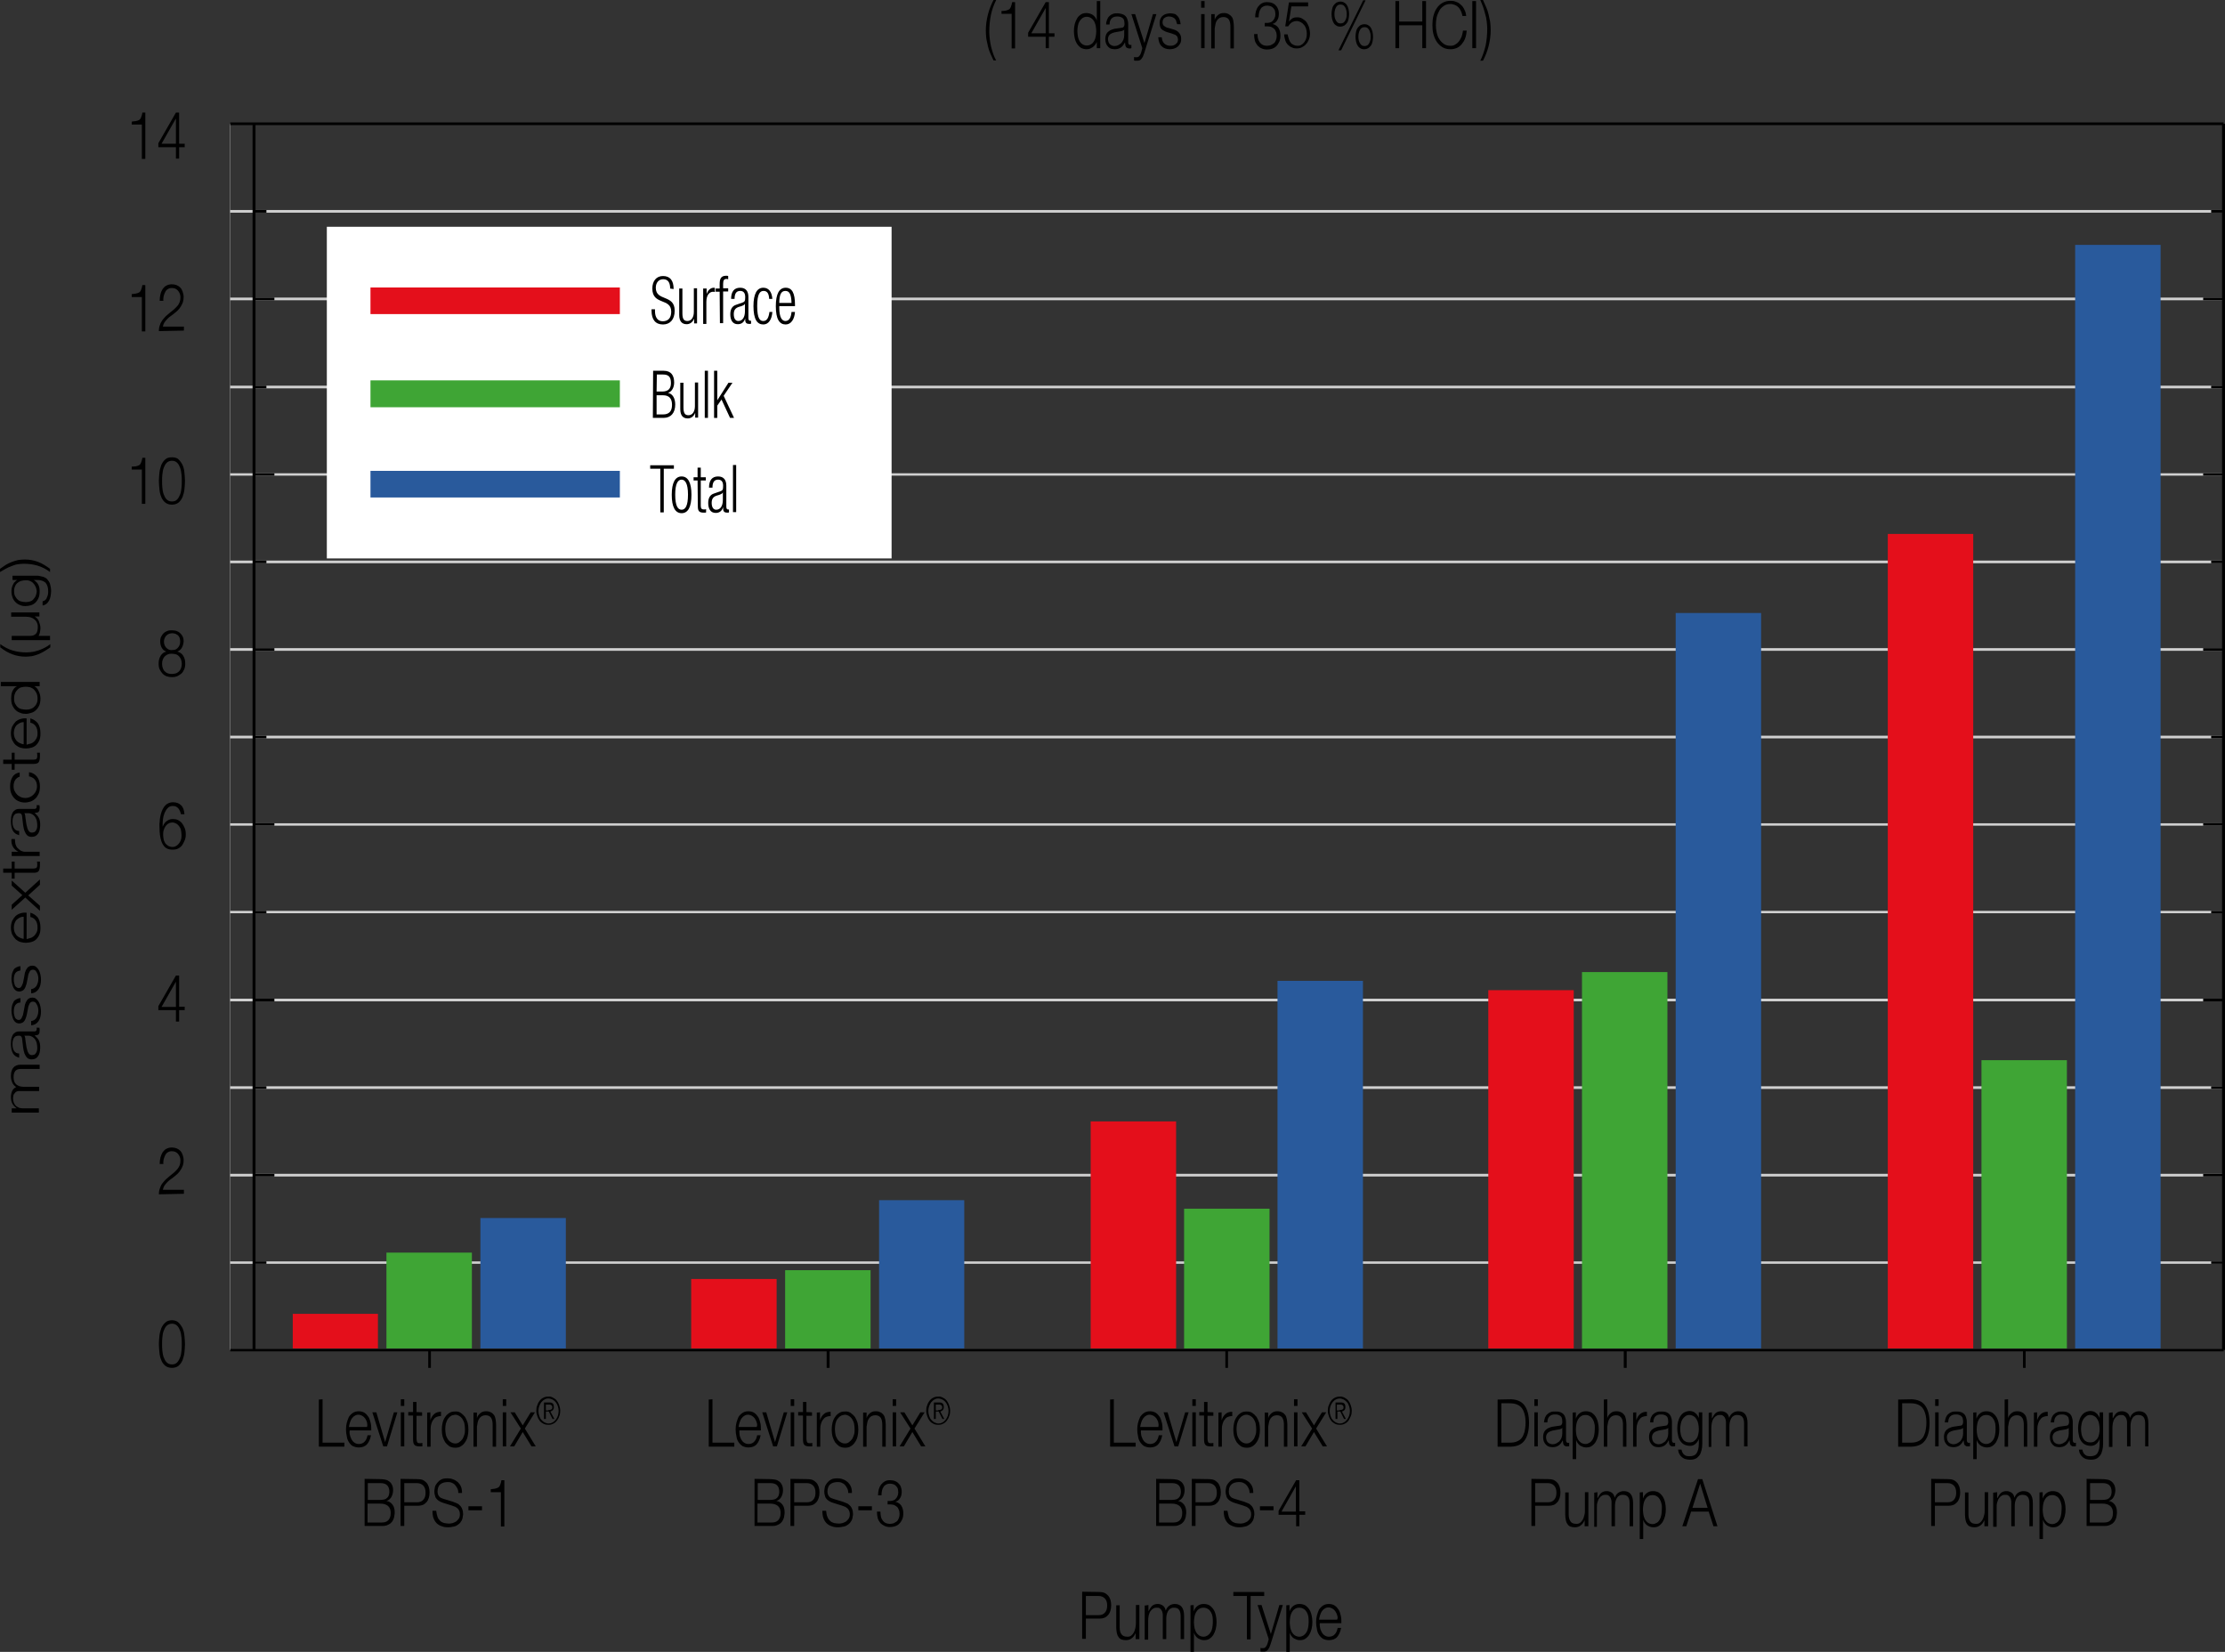 <?xml version="1.0" encoding="utf-8"?>
<!-- Generator: Adobe Illustrator 25.2.0, SVG Export Plug-In . SVG Version: 6.00 Build 0)  -->
<svg version="1.1" id="Ebene_1" xmlns="http://www.w3.org/2000/svg" xmlns:xlink="http://www.w3.org/1999/xlink" x="0px" y="0px"
	 viewBox="0 0 836 620.6" style="enable-background:new 0 0 836 620.6;" xml:space="preserve">
<rect x="0" y="0" width="836" height="620.6" fill="#333333" stroke="none"/>
<style type="text/css">
	.st0{fill:none;stroke:#FFFFFF;stroke-width:9.150000e-02;stroke-miterlimit:22.926;}
	.st1{fill:#D0D0D0;}
	.st2{fill:#E40F1B;}
	.st3{fill:#3FA535;}
	.st4{fill:#295A9C;}
	.st5{fill:#FFFFFF;}
</style>
<g>
	<g>
		<path d="M4.4,416.4h1.8v-0.1c-0.6-0.4-1.2-1-1.5-1.6c-0.4-0.7-0.6-1.5-0.6-2.6c0-0.9,0.2-1.6,0.5-2.3c0.4-0.7,0.8-1.1,1.5-1.4
			c-0.7-0.4-1.2-1-1.5-1.7s-0.5-1.5-0.5-2.4c0-2.8,1.2-4.3,3.7-4.3h7.1v1.6H7.8c-0.9,0-1.5,0.2-2,0.7c-0.4,0.5-0.7,1.2-0.7,2.4
			c0,0.7,0.1,1.2,0.3,1.7c0.2,0.5,0.5,0.8,0.8,1.1c0.4,0.2,0.8,0.5,1.2,0.6c0.5,0.1,0.9,0.2,1.4,0.2h5.9v1.6H7.5c-0.4,0-0.7,0-1,0.1
			c-0.3,0.1-0.6,0.2-0.8,0.5c-0.2,0.2-0.4,0.5-0.6,0.8c-0.1,0.4-0.2,0.8-0.2,1.3c0,0.7,0.1,1.2,0.3,1.7c0.2,0.5,0.5,0.9,0.8,1.2
			c0.4,0.3,0.8,0.5,1.2,0.7c0.5,0.1,1,0.2,1.5,0.2h5.9v1.6H4.4V416.4z"/>
		<path d="M6,396.9c-0.4-0.3-0.8-0.6-1.1-1.1c-0.3-0.5-0.5-1-0.6-1.6c-0.1-0.6-0.2-1.3-0.2-2c0-0.6,0.1-1.1,0.1-1.7
			c0.1-0.6,0.3-1.1,0.5-1.5c0.2-0.5,0.6-0.8,1-1.1c0.4-0.3,1-0.4,1.7-0.4H13c0.5,0,0.8-0.3,0.8-0.9c0-0.2,0-0.4-0.1-0.5h1.1
			c0,0.2,0.1,0.4,0.1,0.5c0,0.1,0,0.3,0,0.5c0,0.4-0.1,0.7-0.1,1c-0.1,0.2-0.2,0.4-0.4,0.6c-0.2,0.1-0.4,0.2-0.6,0.2
			S13.3,389,13,389l0,0c0.4,0.3,0.6,0.6,0.9,0.9s0.5,0.6,0.7,1c0.2,0.4,0.3,0.7,0.4,1.2s0.1,1,0.1,1.6c0,0.6-0.1,1.2-0.2,1.7
			s-0.3,1-0.6,1.4c-0.3,0.4-0.6,0.7-1,0.9c-0.4,0.2-0.8,0.3-1.4,0.3c-0.7,0-1.3-0.2-1.7-0.6c-0.4-0.4-0.7-0.9-1-1.6
			c-0.2-0.6-0.4-1.4-0.5-2.2c-0.1-0.8-0.2-1.6-0.3-2.5c0-0.3-0.1-0.6-0.1-0.9c0-0.2-0.1-0.5-0.2-0.6c-0.1-0.2-0.2-0.3-0.4-0.4
			c-0.2-0.1-0.4-0.1-0.7-0.1c-0.4,0-0.8,0.1-1.1,0.2c-0.3,0.2-0.5,0.4-0.7,0.7s-0.3,0.7-0.4,1.1c-0.1,0.4-0.1,0.9-0.1,1.3
			c0,1,0.2,1.8,0.6,2.4c0.4,0.6,1,1,1.9,1v1.6C7,397.3,6.4,397.1,6,396.9z M9.1,389.1c0.1,0.1,0.3,0.3,0.3,0.6
			c0.1,0.3,0.1,0.5,0.1,0.7c0.1,0.7,0.2,1.3,0.3,2.1c0.1,0.7,0.2,1.3,0.4,1.9c0.1,0.6,0.4,1.1,0.6,1.4c0.3,0.4,0.7,0.6,1.2,0.6
			c0.3,0,0.6-0.1,0.9-0.2c0.3-0.1,0.5-0.4,0.6-0.6c0.2-0.2,0.3-0.6,0.4-0.9c0.1-0.4,0.1-0.7,0.1-1.1c0-0.6-0.1-1.2-0.2-1.7
			s-0.4-1-0.6-1.4c-0.3-0.4-0.6-0.7-1.1-1c-0.4-0.2-0.9-0.4-1.4-0.4H9.1C9.1,389,9.1,389.1,9.1,389.1z"/>
		<path d="M6.4,377c-0.3,0.2-0.5,0.4-0.7,0.7s-0.3,0.7-0.4,1.1c-0.1,0.4-0.1,0.8-0.1,1.3c0,0.4,0,0.7,0.1,1.1c0.1,0.4,0.2,0.7,0.3,1
			s0.3,0.5,0.6,0.7c0.2,0.2,0.5,0.3,0.8,0.3s0.5-0.1,0.7-0.2c0.2-0.2,0.4-0.4,0.5-0.7c0.1-0.2,0.3-0.6,0.4-0.9s0.1-0.6,0.2-0.9
			l0.4-2.1c0.1-0.5,0.1-0.9,0.3-1.3c0.1-0.4,0.3-0.8,0.6-1.2c0.2-0.4,0.5-0.6,0.8-0.8c0.3-0.2,0.7-0.3,1.2-0.3
			c0.6,0,1.1,0.1,1.5,0.5c0.4,0.3,0.7,0.7,1,1.2s0.4,1,0.6,1.7c0.1,0.6,0.2,1.2,0.2,1.8c0,1.5-0.3,2.7-0.9,3.6
			c-0.6,0.9-1.5,1.5-2.8,1.6v-1.6c0.9-0.1,1.5-0.5,2-1.2c0.4-0.7,0.7-1.6,0.7-2.6c0-0.4,0-0.8-0.1-1.2s-0.2-0.8-0.4-1.1
			c-0.2-0.4-0.4-0.6-0.6-0.9c-0.3-0.2-0.6-0.3-0.9-0.3s-0.6,0.1-0.8,0.2c-0.2,0.1-0.4,0.4-0.5,0.6s-0.3,0.6-0.4,0.9
			c-0.1,0.4-0.2,0.7-0.2,1l-0.4,2c-0.1,0.5-0.2,1-0.4,1.4c-0.1,0.4-0.3,0.8-0.5,1.1c-0.2,0.3-0.5,0.6-0.8,0.7
			c-0.3,0.2-0.7,0.3-1.1,0.3c-0.5,0-1-0.1-1.4-0.4S5.2,383.4,5,383c-0.2-0.5-0.4-1-0.5-1.6c-0.1-0.6-0.2-1.1-0.2-1.7
			c0-0.6,0.1-1.2,0.2-1.8s0.4-1,0.6-1.5s0.6-0.7,1.1-1c0.4-0.2,0.9-0.4,1.5-0.4v1.6C7,376.7,6.7,376.8,6.4,377z"/>
		<path d="M6.4,365c-0.3,0.2-0.5,0.4-0.7,0.7s-0.3,0.7-0.4,1.1c-0.1,0.4-0.1,0.8-0.1,1.3c0,0.4,0,0.7,0.1,1.1c0.1,0.4,0.2,0.7,0.3,1
			c0.1,0.3,0.3,0.5,0.6,0.7c0.2,0.2,0.5,0.3,0.8,0.3s0.5-0.1,0.7-0.2c0.2-0.2,0.4-0.4,0.5-0.7c0.1-0.2,0.3-0.6,0.4-0.9
			s0.1-0.6,0.2-0.9l0.4-2.1c0.1-0.5,0.1-0.9,0.3-1.3c0.1-0.4,0.3-0.8,0.6-1.2c0.2-0.4,0.5-0.6,0.8-0.8c0.3-0.2,0.7-0.3,1.2-0.3
			c0.6,0,1.1,0.1,1.5,0.5c0.4,0.3,0.7,0.7,1,1.2s0.4,1,0.6,1.7c0.1,0.6,0.2,1.2,0.2,1.8c0,1.5-0.3,2.7-0.9,3.6
			c-0.6,0.9-1.5,1.5-2.8,1.6v-1.6c0.9-0.1,1.5-0.5,2-1.2c0.4-0.7,0.7-1.6,0.7-2.6c0-0.4,0-0.8-0.1-1.2s-0.2-0.8-0.4-1.1
			c-0.2-0.4-0.4-0.6-0.6-0.9c-0.3-0.2-0.6-0.3-0.9-0.3s-0.6,0.1-0.8,0.2c-0.2,0.1-0.4,0.4-0.5,0.6s-0.3,0.6-0.4,0.9
			c-0.1,0.4-0.2,0.7-0.2,1l-0.4,2c-0.1,0.5-0.2,1-0.4,1.4c-0.1,0.4-0.3,0.8-0.5,1.1c-0.2,0.3-0.5,0.6-0.8,0.7
			c-0.3,0.2-0.7,0.3-1.1,0.3c-0.5,0-1-0.1-1.4-0.4S5.2,371.4,5,371c-0.2-0.5-0.4-1-0.5-1.6c-0.1-0.6-0.2-1.1-0.2-1.7
			c0-0.6,0.1-1.2,0.2-1.8s0.4-1,0.6-1.5s0.6-0.7,1.1-1c0.4-0.2,0.9-0.4,1.5-0.4v1.6C7,364.7,6.7,364.9,6.4,365z"/>
		<path d="M11.4,352.4c0.5-0.1,0.9-0.4,1.3-0.7s0.7-0.8,1-1.3s0.4-1.2,0.4-1.9c0-1.1-0.2-2-0.7-2.7s-1.1-1.1-2-1.3v-1.6
			c1.2,0.3,2.1,1,2.8,1.8c0.6,0.9,1,2.1,1,3.8c0,1-0.1,1.9-0.4,2.6s-0.7,1.3-1.2,1.8s-1.1,0.8-1.8,1c-0.7,0.2-1.4,0.3-2.1,0.3
			s-1.4-0.1-2-0.3c-0.7-0.2-1.3-0.6-1.8-1c-0.5-0.5-0.9-1.1-1.3-1.8c-0.3-0.7-0.5-1.6-0.5-2.6s0.2-1.9,0.5-2.6
			c0.4-0.7,0.8-1.3,1.3-1.8c0.6-0.5,1.2-0.8,1.9-1c0.7-0.2,1.4-0.3,2.2-0.2v9.9C10.4,352.7,10.9,352.6,11.4,352.4z M7.5,344.7
			c-0.4,0.2-0.8,0.5-1.2,0.8c-0.4,0.4-0.6,0.8-0.8,1.3c-0.2,0.5-0.3,1.1-0.3,1.7c0,0.6,0.1,1.2,0.3,1.7c0.2,0.5,0.5,0.9,0.8,1.3
			c0.4,0.4,0.8,0.6,1.2,0.8c0.5,0.2,0.9,0.4,1.4,0.4v-8.3C8.4,344.4,7.9,344.5,7.5,344.7z"/>
		<path d="M4.4,341.8v-1.9l4-3.6l-4-3.6v-1.9l5.1,4.6l5.5-5v2l-4.4,4l4.4,3.9v1.9l-5.5-5L4.4,341.8z"/>
		<path d="M4.4,323.7h1.1v2.6h7.1c0.4,0,0.8-0.1,1-0.2c0.2-0.1,0.4-0.5,0.4-1.1c0-0.5,0-0.9-0.1-1.3H15c0,0.2,0,0.5,0,0.7
			s0,0.5,0,0.7c0,1-0.2,1.8-0.5,2.2s-1,0.6-1.8,0.6H5.5v2.2H4.4v-2.2H1.2v-1.6h3.2V323.7L4.4,323.7z"/>
		<path d="M4.4,320h2.5l0,0c-0.8-0.4-1.5-1-2-1.8s-0.7-1.8-0.6-3h1.3c0,0.7,0.1,1.3,0.2,1.9c0.2,0.6,0.4,1.1,0.8,1.5
			c0.4,0.4,0.8,0.7,1.2,1c0.5,0.2,1,0.4,1.5,0.4h5.6v1.6H4.4V320z"/>
		<path d="M6,313.3c-0.4-0.3-0.8-0.6-1.1-1.1c-0.3-0.5-0.5-1-0.6-1.6c-0.1-0.6-0.2-1.3-0.2-2c0-0.6,0.1-1.1,0.1-1.7
			c0.1-0.6,0.3-1.1,0.5-1.5c0.2-0.5,0.6-0.8,1-1.1c0.4-0.3,1-0.4,1.7-0.4H13c0.5,0,0.8-0.3,0.8-0.9c0-0.2,0-0.4-0.1-0.5h1.1
			c0,0.2,0.1,0.4,0.1,0.5c0,0.1,0,0.3,0,0.5c0,0.4-0.1,0.7-0.1,1c-0.1,0.2-0.2,0.4-0.4,0.6c-0.2,0.1-0.4,0.2-0.6,0.2
			s-0.5,0.1-0.8,0.1l0,0c0.4,0.3,0.6,0.6,0.9,0.9s0.5,0.6,0.7,1c0.2,0.4,0.3,0.7,0.4,1.2s0.1,1,0.1,1.6c0,0.6-0.1,1.2-0.2,1.7
			s-0.3,1-0.6,1.4c-0.3,0.4-0.6,0.7-1,0.9s-0.8,0.3-1.4,0.3c-0.7,0-1.3-0.2-1.7-0.6c-0.4-0.4-0.7-0.9-1-1.6
			c-0.2-0.6-0.4-1.4-0.5-2.2s-0.2-1.6-0.3-2.5c0-0.3-0.1-0.6-0.1-0.9c0-0.2-0.1-0.5-0.2-0.6c-0.1-0.2-0.2-0.3-0.4-0.4
			c-0.2-0.1-0.4-0.1-0.7-0.1c-0.4,0-0.8,0.1-1.1,0.2c-0.3,0.2-0.5,0.4-0.7,0.7c-0.2,0.3-0.3,0.7-0.4,1.1c-0.1,0.4-0.1,0.9-0.1,1.3
			c0,1,0.2,1.8,0.6,2.4c0.4,0.6,1,1,1.9,1v1.6C7,313.7,6.4,313.5,6,313.3z M9.1,305.5c0.1,0.1,0.3,0.3,0.3,0.6
			c0.1,0.3,0.1,0.5,0.1,0.7c0.1,0.7,0.2,1.3,0.3,2.1c0.1,0.7,0.2,1.3,0.4,1.9c0.1,0.6,0.4,1.1,0.6,1.4c0.3,0.4,0.7,0.6,1.2,0.6
			c0.3,0,0.6-0.1,0.9-0.2c0.3-0.1,0.5-0.4,0.6-0.6c0.2-0.2,0.3-0.6,0.4-0.9c0.1-0.4,0.1-0.7,0.1-1.1c0-0.6-0.1-1.2-0.2-1.7
			s-0.4-1-0.6-1.4c-0.3-0.4-0.6-0.7-1.1-1c-0.4-0.2-0.9-0.4-1.4-0.4H9.1C9.1,305.4,9.1,305.5,9.1,305.5z"/>
		<path d="M5.8,292.9c-0.4,0.6-0.7,1.4-0.7,2.4c0,0.7,0.1,1.4,0.4,1.9c0.3,0.6,0.6,1,1,1.4c0.4,0.4,0.9,0.6,1.4,0.9
			c0.5,0.2,1.1,0.3,1.6,0.3c0.6,0,1.1-0.1,1.6-0.3c0.5-0.2,1-0.5,1.4-0.9c0.4-0.4,0.8-0.9,1-1.4c0.3-0.6,0.4-1.2,0.4-1.9
			c0-0.5-0.1-0.9-0.2-1.3c-0.1-0.4-0.4-0.8-0.6-1.1c-0.2-0.3-0.6-0.6-1-0.8c-0.4-0.2-0.8-0.4-1.2-0.4v-1.6c1.3,0.2,2.3,0.8,3,1.7
			c0.7,0.9,1.1,2.1,1.1,3.6c0,1-0.1,1.8-0.4,2.6c-0.3,0.7-0.7,1.4-1.2,1.9s-1.1,0.9-1.8,1.2c-0.7,0.2-1.4,0.4-2.2,0.4
			c-0.8,0-1.5-0.1-2.2-0.4s-1.3-0.6-1.8-1.2c-0.5-0.5-0.9-1.1-1.2-1.9c-0.3-0.7-0.4-1.6-0.4-2.6c0-1.4,0.3-2.5,0.9-3.5
			s1.5-1.5,2.7-1.7v1.6C6.9,291.9,6.3,292.3,5.8,292.9z"/>
		<path d="M4.4,282.8h1.1v2.6h7.1c0.4,0,0.8-0.1,1-0.2c0.2-0.1,0.4-0.5,0.4-1.1c0-0.5,0-0.9-0.1-1.3H15c0,0.2,0,0.5,0,0.7
			s0,0.5,0,0.7c0,1-0.2,1.8-0.5,2.2s-1,0.6-1.8,0.6H5.5v2.2H4.4V287H1.2v-1.6h3.2V282.8L4.4,282.8z"/>
		<path d="M11.4,279.4c0.5-0.1,0.9-0.4,1.3-0.7s0.7-0.8,1-1.3s0.4-1.2,0.4-1.9c0-1.1-0.2-2-0.7-2.7s-1.1-1.1-2-1.3v-1.6
			c1.2,0.3,2.1,1,2.8,1.8c0.6,0.9,1,2.1,1,3.8c0,1-0.1,1.9-0.4,2.6s-0.7,1.3-1.2,1.8s-1.1,0.8-1.8,1c-0.7,0.2-1.4,0.3-2.1,0.3
			s-1.4-0.1-2-0.3c-0.7-0.2-1.3-0.6-1.8-1c-0.5-0.4-0.9-1.1-1.3-1.8c-0.3-0.7-0.5-1.6-0.5-2.6s0.2-1.9,0.5-2.6
			c0.4-0.7,0.8-1.3,1.3-1.8c0.6-0.5,1.2-0.8,1.9-1c0.7-0.2,1.4-0.3,2.2-0.2v9.9C10.4,279.6,10.9,279.5,11.4,279.4z M7.5,271.6
			c-0.4,0.2-0.8,0.5-1.2,0.8c-0.4,0.4-0.6,0.8-0.8,1.3c-0.2,0.5-0.3,1.1-0.3,1.7c0,0.6,0.1,1.2,0.3,1.7c0.2,0.5,0.5,0.9,0.8,1.3
			c0.4,0.4,0.8,0.6,1.2,0.8c0.5,0.2,0.9,0.4,1.4,0.4v-8.3C8.4,271.3,7.9,271.4,7.5,271.6z"/>
		<path d="M14.9,257.8h-2l0,0c0.4,0.2,0.6,0.4,0.9,0.7s0.5,0.7,0.7,1.1c0.2,0.4,0.4,0.9,0.5,1.3c0.1,0.5,0.2,0.9,0.2,1.4
			c0,1-0.1,1.8-0.4,2.6c-0.3,0.7-0.7,1.3-1.2,1.8s-1.1,0.9-1.8,1.1c-0.7,0.2-1.4,0.4-2.1,0.4s-1.5-0.1-2.1-0.4
			c-0.7-0.2-1.3-0.6-1.8-1.1s-0.9-1.1-1.2-1.8c-0.3-0.7-0.4-1.6-0.4-2.6c0-0.5,0.1-1,0.1-1.4c0.1-0.5,0.2-0.9,0.4-1.3
			c0.2-0.4,0.4-0.7,0.7-1.1c0.3-0.3,0.6-0.5,1-0.7l0,0H0.3v-1.6h14.6C14.9,256.2,14.9,257.8,14.9,257.8z M11.3,266.4
			c0.5-0.1,1-0.4,1.4-0.7c0.4-0.4,0.8-0.8,1-1.3c0.3-0.5,0.4-1.2,0.4-1.9c0-0.8-0.1-1.5-0.4-2.1c-0.3-0.6-0.6-1-1-1.4
			c-0.4-0.4-0.9-0.6-1.4-0.8c-0.5-0.1-1.1-0.2-1.6-0.2c-0.6,0-1.1,0.1-1.6,0.2c-0.5,0.1-1,0.4-1.4,0.8c-0.4,0.4-0.8,0.8-1,1.4
			c-0.3,0.6-0.4,1.3-0.4,2.1c0,0.7,0.1,1.4,0.4,1.9s0.6,1,1,1.3c0.4,0.4,0.9,0.6,1.4,0.7c0.5,0.1,1.1,0.2,1.6,0.2
			C10.2,266.6,10.7,266.6,11.3,266.4z"/>
		<path d="M16.6,244.7c-0.7,0.4-1.5,0.8-2.2,1.1c-0.8,0.3-1.5,0.5-2.3,0.7c-0.8,0.1-1.6,0.2-2.5,0.2c-1.8,0-3.4-0.3-5-0.9
			s-3.1-1.5-4.5-2.6V242c1.5,1.1,3,1.9,4.7,2.4s3.4,0.7,5.2,0.7c0.7,0,1.5-0.1,2.3-0.2s1.5-0.4,2.3-0.6c0.8-0.3,1.5-0.6,2.3-1
			c0.7-0.4,1.4-0.8,2-1.3v1.2C18,243.8,17.3,244.3,16.6,244.7z"/>
		<path d="M14.9,231.6H13l0,0c0.7,0.4,1.3,1,1.6,1.8s0.6,1.7,0.6,2.6c0,0.5-0.1,1-0.2,1.6c-0.1,0.5-0.3,1-0.5,1.3h4.3v1.6H4.4v-1.6
			h6.9c1,0,1.7-0.3,2.2-0.8s0.7-1.4,0.7-2.6c0-0.7-0.1-1.2-0.4-1.7c-0.2-0.5-0.6-0.9-1-1.2c-0.4-0.3-0.8-0.5-1.4-0.7
			c-0.5-0.1-1-0.2-1.6-0.2H4.2v-1.6h10.6v1.5H14.9z"/>
		<path d="M16.2,216.7c0.6,0.2,1.2,0.5,1.6,1s0.8,1,1,1.7s0.4,1.6,0.4,2.7c0,0.6-0.1,1.3-0.2,1.9s-0.3,1.2-0.6,1.7
			c-0.3,0.5-0.6,0.9-1,1.2c-0.4,0.3-0.9,0.5-1.4,0.6v-1.6c0.4-0.1,0.7-0.2,1-0.5c0.3-0.2,0.5-0.5,0.6-0.9c0.2-0.4,0.3-0.7,0.4-1.1
			s0.1-0.9,0.1-1.3c0-1.5-0.4-2.5-1-3.2c-0.7-0.6-1.7-1-3-1h-1.4l0,0c0.6,0.4,1.2,0.9,1.6,1.6s0.6,1.5,0.6,2.5s-0.1,1.9-0.4,2.6
			s-0.7,1.3-1.2,1.8s-1.1,0.8-1.7,1c-0.7,0.2-1.4,0.3-2.1,0.3s-1.4-0.1-2-0.4c-0.6-0.2-1.2-0.6-1.7-1.1s-0.9-1.1-1.1-1.8
			c-0.3-0.7-0.4-1.5-0.4-2.5c0-0.5,0.1-0.9,0.2-1.3s0.3-0.8,0.5-1.2c0.2-0.4,0.4-0.7,0.7-0.9c0.3-0.3,0.5-0.5,0.8-0.6l0,0H4.7v-1.6
			h9.7C14.8,216.4,15.5,216.5,16.2,216.7z M13.3,220.3c-0.2-0.5-0.6-1-0.9-1.3c-0.4-0.4-0.8-0.6-1.3-0.8c-0.5-0.2-1-0.2-1.5-0.2
			s-1,0.1-1.5,0.2s-1,0.4-1.4,0.7c-0.4,0.3-0.8,0.7-1,1.3c-0.3,0.5-0.4,1.2-0.4,1.9c0,0.7,0.1,1.4,0.4,1.9s0.6,1,1,1.3
			c0.4,0.4,0.9,0.6,1.4,0.7s1.1,0.2,1.6,0.2s1.1-0.1,1.5-0.2c0.5-0.2,1-0.4,1.3-0.8s0.7-0.8,0.9-1.3c0.2-0.5,0.4-1.2,0.4-1.9
			C13.7,221.4,13.6,220.8,13.3,220.3z"/>
		<path d="M2.2,212.2c0.7-0.4,1.5-0.8,2.3-1.1c0.8-0.3,1.5-0.5,2.3-0.7c0.8-0.1,1.6-0.2,2.5-0.2c1.8,0,3.4,0.3,5,0.9s3,1.5,4.5,2.6
			v1.2c-1.5-1.1-3-1.9-4.7-2.4s-3.4-0.7-5.2-0.7c-0.8,0-1.5,0.1-2.3,0.2s-1.5,0.4-2.3,0.7c-0.8,0.3-1.5,0.6-2.2,1s-1.4,0.8-2.1,1.2
			v-1.2C0.7,213.2,1.5,212.7,2.2,212.2z"/>
	</g>
	<g>
		<path d="M413.1,598.1c0.6,0,1.3,0.1,1.8,0.3s1,0.6,1.4,1s0.7,1,0.9,1.6c0.2,0.6,0.3,1.3,0.3,2.1s-0.1,1.5-0.3,2.1
			c-0.2,0.6-0.5,1.2-0.9,1.6c-0.4,0.4-0.8,0.8-1.4,1c-0.5,0.2-1.1,0.3-1.8,0.3H408v7.6h-1.4V598L413.1,598.1L413.1,598.1z
			 M412.8,606.8c1,0,1.8-0.3,2.3-0.9c0.6-0.6,0.9-1.5,0.9-2.7s-0.3-2.1-0.9-2.7c-0.6-0.6-1.4-0.9-2.3-0.9H408v7.2L412.8,606.8
			L412.8,606.8z"/>
		<path d="M426.7,615.8v-2.3l0,0c-0.4,0.9-0.8,1.5-1.5,2c-0.6,0.5-1.4,0.7-2.2,0.7c-0.7,0-1.2-0.1-1.7-0.3s-0.8-0.5-1.1-1
			c-0.3-0.4-0.5-0.9-0.6-1.5s-0.2-1.3-0.2-2v-8.3h1.3v8.3c0,1.2,0.2,2,0.7,2.6c0.4,0.6,1.1,0.9,2.2,0.9c0.6,0,1-0.1,1.4-0.4
			s0.7-0.7,1-1.2s0.4-1,0.6-1.7c0.1-0.6,0.2-1.2,0.2-1.9V603h1.3v12.8L426.7,615.8L426.7,615.8z"/>
		<path d="M431.5,603v2.2h0.1c0.4-0.8,0.8-1.4,1.3-1.9c0.6-0.5,1.3-0.7,2.1-0.7c0.7,0,1.3,0.2,1.9,0.6c0.6,0.4,0.9,1,1.1,1.9
			c0.3-0.9,0.8-1.5,1.4-1.9c0.6-0.4,1.3-0.6,2-0.6c2.3,0,3.5,1.5,3.5,4.5v8.7h-1.3v-8.6c0-1.1-0.2-1.9-0.6-2.4
			c-0.4-0.6-1-0.8-1.9-0.8c-0.6,0-1,0.1-1.4,0.4c-0.4,0.2-0.7,0.6-0.9,1s-0.4,0.9-0.5,1.5s-0.1,1.1-0.1,1.7v7.2h-1.3v-8.7
			c0-0.4,0-0.9-0.1-1.2c-0.1-0.4-0.2-0.7-0.4-1s-0.4-0.5-0.7-0.7s-0.6-0.2-1.1-0.2c-0.6,0-1,0.1-1.4,0.4c-0.4,0.2-0.7,0.6-1,1
			s-0.4,0.9-0.6,1.5c-0.1,0.6-0.2,1.2-0.2,1.9v7.2h-1.3v-12.8L431.5,603L431.5,603z"/>
		<path d="M448.5,603v2.4l0,0c0.3-0.9,0.8-1.6,1.5-2.1s1.4-0.7,2.3-0.7c0.8,0,1.5,0.2,2.1,0.5c0.6,0.4,1.1,0.9,1.5,1.5
			s0.7,1.3,0.9,2.2c0.2,0.8,0.3,1.7,0.3,2.6c0,0.9-0.1,1.8-0.3,2.6s-0.5,1.5-0.9,2.2c-0.4,0.6-0.9,1.1-1.5,1.5s-1.3,0.5-2.1,0.5
			c-0.4,0-0.8-0.1-1.1-0.2s-0.7-0.3-1.1-0.5c-0.3-0.2-0.6-0.5-0.9-0.9c-0.3-0.4-0.4-0.7-0.6-1.2l0,0v7.2h-1.3v-17.5L448.5,603
			L448.5,603z M455.6,607.4c-0.1-0.6-0.3-1.2-0.6-1.7s-0.6-0.9-1.1-1.2s-1-0.5-1.6-0.5c-0.7,0-1.3,0.1-1.8,0.5
			c-0.5,0.3-0.8,0.7-1.1,1.2s-0.5,1.1-0.6,1.7c-0.1,0.7-0.2,1.3-0.2,2.1c0,0.7,0.1,1.3,0.2,2c0.1,0.6,0.4,1.2,0.6,1.7
			c0.3,0.5,0.7,0.9,1.1,1.2c0.5,0.3,1.1,0.5,1.7,0.5c0.6,0,1.1-0.2,1.6-0.5c0.4-0.3,0.8-0.7,1.1-1.2s0.5-1.1,0.6-1.7
			c0.1-0.6,0.2-1.3,0.2-2S455.7,608.1,455.6,607.4z"/>
		<path d="M475,598.1v1.5h-5.1v16.3h-1.4v-16.3h-5.1v-1.5H475z"/>
	</g>
	<g>
		<path d="M474,603l3.5,10.9l3.2-10.9h1.3l-4.6,14.7c-0.2,0.5-0.4,1-0.5,1.3c-0.2,0.4-0.4,0.6-0.6,0.9c-0.2,0.2-0.4,0.4-0.7,0.5
			s-0.6,0.1-1,0.1c-0.3,0-0.5,0-0.6,0s-0.3,0-0.4-0.1v-1.3c0.1,0,0.3,0.1,0.4,0.1s0.3,0,0.4,0c0.3,0,0.5,0,0.7-0.1s0.4-0.2,0.5-0.4
			s0.3-0.4,0.4-0.6c0.1-0.2,0.2-0.5,0.3-0.8l0.4-1.5l-4.2-12.8L474,603L474,603z"/>
		<path d="M484.5,603v2.4l0,0c0.3-0.9,0.8-1.6,1.5-2.1s1.4-0.7,2.3-0.7c0.8,0,1.5,0.2,2.1,0.5c0.6,0.4,1.1,0.9,1.5,1.5
			s0.7,1.3,0.9,2.2c0.2,0.8,0.3,1.7,0.3,2.6c0,0.9-0.1,1.8-0.3,2.6s-0.5,1.5-0.9,2.2c-0.4,0.6-0.9,1.1-1.5,1.5s-1.3,0.5-2.1,0.5
			c-0.4,0-0.8-0.1-1.1-0.2s-0.7-0.3-1.1-0.5c-0.3-0.2-0.6-0.5-0.9-0.9c-0.3-0.4-0.4-0.7-0.6-1.2l0,0v7.2h-1.3v-17.5L484.5,603
			L484.5,603z M491.6,607.4c-0.1-0.6-0.3-1.2-0.6-1.7s-0.6-0.9-1.1-1.2s-1-0.5-1.6-0.5c-0.7,0-1.3,0.1-1.8,0.5
			c-0.5,0.3-0.8,0.7-1.1,1.2s-0.5,1.1-0.6,1.7c-0.1,0.7-0.2,1.3-0.2,2.1c0,0.7,0.1,1.3,0.2,2c0.1,0.6,0.4,1.2,0.6,1.7
			c0.3,0.5,0.7,0.9,1.1,1.2c0.5,0.3,1.1,0.5,1.7,0.5c0.6,0,1.1-0.2,1.6-0.5c0.4-0.3,0.8-0.7,1.1-1.2s0.5-1.1,0.6-1.7
			c0.1-0.6,0.2-1.3,0.2-2S491.7,608.1,491.6,607.4z"/>
		<path d="M496,611.6c0.1,0.6,0.4,1.1,0.6,1.6c0.3,0.5,0.6,0.9,1.1,1.2c0.4,0.3,1,0.5,1.6,0.5c0.9,0,1.7-0.3,2.2-0.9
			c0.6-0.6,0.9-1.4,1.1-2.4h1.3c-0.3,1.5-0.8,2.6-1.5,3.4c-0.7,0.8-1.8,1.2-3.1,1.2c-0.8,0-1.5-0.2-2.2-0.5
			c-0.6-0.4-1.1-0.9-1.5-1.5s-0.7-1.3-0.8-2.2c-0.2-0.8-0.3-1.7-0.3-2.6c0-0.9,0.1-1.7,0.3-2.5s0.5-1.5,0.8-2.2
			c0.4-0.6,0.9-1.1,1.5-1.5s1.3-0.6,2.2-0.6c0.8,0,1.6,0.2,2.2,0.6c0.6,0.4,1.1,1,1.5,1.6s0.6,1.5,0.8,2.3c0.2,0.9,0.2,1.7,0.2,2.7
			h-8.1C495.8,610.4,495.9,611,496,611.6z M502.4,606.8c-0.1-0.5-0.4-1-0.7-1.5c-0.3-0.4-0.6-0.7-1.1-1c-0.4-0.2-0.9-0.4-1.4-0.4
			s-1,0.1-1.4,0.4c-0.4,0.2-0.8,0.6-1.1,1s-0.5,0.9-0.7,1.5s-0.3,1.1-0.4,1.7h6.8C502.7,607.9,502.6,607.4,502.4,606.8z"/>
	</g>
	<polygon class="st0" points="86.5,46.5 86.5,507.2 835.5,507.2 835.5,46.5 	"/>
	<polygon points="835.5,507.7 86.5,507.7 86.5,506.8 835.5,506.8 	"/>
	<polygon points="161.9,507.2 161.9,513.9 160.9,513.9 160.9,507.2 	"/>
	<polygon points="311.7,507.2 311.7,513.9 310.6,513.9 310.6,507.2 	"/>
	<polygon points="461.4,507.2 461.4,513.9 460.4,513.9 460.4,507.2 	"/>
	<polygon points="611.2,507.2 611.2,513.9 610.1,513.9 610.1,507.2 	"/>
	<polygon points="761.1,507.2 761.1,513.9 760.1,513.9 760.1,507.2 	"/>
	<polygon points="835.5,47 86.5,47 86.5,46 835.5,46 	"/>
	<polygon class="st1" points="835.5,442 86.5,442 86.5,441 835.5,441 	"/>
	<polygon class="st1" points="835.5,376.2 86.5,376.2 86.5,375.2 835.5,375.2 	"/>
	<polygon class="st1" points="835.5,310.2 86.5,310.2 86.5,309.3 835.5,309.3 	"/>
	<polygon class="st1" points="835.5,244.5 86.5,244.5 86.5,243.5 835.5,243.5 	"/>
	<polygon class="st1" points="835.5,178.7 86.5,178.7 86.5,177.8 835.5,177.8 	"/>
	<polygon class="st1" points="835.5,112.8 86.5,112.8 86.5,111.8 835.5,111.8 	"/>
	<polygon class="st1" points="835.5,474.8 86.5,474.8 86.5,473.9 835.5,473.9 	"/>
	<polygon class="st1" points="835.5,409.1 86.5,409.1 86.5,408.1 835.5,408.1 	"/>
	<polygon class="st1" points="835.5,343.1 86.5,343.1 86.5,342.2 835.5,342.2 	"/>
	<polygon class="st1" points="835.5,277.4 86.5,277.4 86.5,276.4 835.5,276.4 	"/>
	<polygon class="st1" points="835.5,211.6 86.5,211.6 86.5,210.6 835.5,210.6 	"/>
	<polygon class="st1" points="835.5,145.9 86.5,145.9 86.5,144.9 835.5,144.9 	"/>
	<polygon class="st1" points="835.5,79.9 86.5,79.9 86.5,78.9 835.5,78.9 	"/>
	<polygon points="96,46.5 96,507.2 94.9,507.2 94.9,46.5 	"/>
	<polygon points="103.1,442 95.6,442 95.6,441 103.1,441 	"/>
	<polygon points="103.1,376.2 95.6,376.2 95.6,375.2 103.1,375.2 	"/>
	<polygon points="103.1,310.2 95.6,310.2 95.6,309.3 103.1,309.3 	"/>
	<polygon points="103.1,244.5 95.6,244.5 95.6,243.5 103.1,243.5 	"/>
	<polygon points="103.1,178.7 95.6,178.7 95.6,177.8 103.1,177.8 	"/>
	<polygon points="103.1,112.8 95.6,112.8 95.6,111.8 103.1,111.8 	"/>
	<polygon points="100.1,474.8 95.4,474.8 95.4,473.9 100.1,473.9 	"/>
	<polygon points="100.1,409.1 95.4,409.1 95.4,408.1 100.1,408.1 	"/>
	<polygon points="100.1,343.1 95.4,343.1 95.4,342.2 100.1,342.2 	"/>
	<polygon points="100.1,277.4 95.4,277.4 95.4,276.4 100.1,276.4 	"/>
	<polygon points="100.1,211.6 95.4,211.6 95.4,210.6 100.1,210.6 	"/>
	<polygon points="100.1,145.9 95.4,145.9 95.4,144.9 100.1,144.9 	"/>
	<polygon points="100.1,79.9 95.4,79.9 95.4,78.9 100.1,78.9 	"/>
	<polygon points="836,46.5 836,507.2 834.9,507.2 834.9,46.5 	"/>
	<polygon points="827.8,441 835.3,441 835.3,442 827.8,442 	"/>
	<polygon points="827.8,375.2 835.3,375.2 835.3,376.2 827.8,376.2 	"/>
	<polygon points="827.8,309.3 835.3,309.3 835.3,310.2 827.8,310.2 	"/>
	<polygon points="827.8,243.5 835.3,243.5 835.3,244.5 827.8,244.5 	"/>
	<polygon points="827.8,177.8 835.3,177.8 835.3,178.7 827.8,178.7 	"/>
	<polygon points="827.8,111.8 835.3,111.8 835.3,112.8 827.8,112.8 	"/>
	<polygon points="830.8,473.9 835.5,473.9 835.5,474.8 830.8,474.8 	"/>
	<polygon points="830.8,408.1 835.5,408.1 835.5,409.1 830.8,409.1 	"/>
	<polygon points="830.8,342.2 835.5,342.2 835.5,343.1 830.8,343.1 	"/>
	<polygon points="830.8,276.4 835.5,276.4 835.5,277.4 830.8,277.4 	"/>
	<polygon points="830.8,210.6 835.5,210.6 835.5,211.6 830.8,211.6 	"/>
	<polygon points="830.8,144.9 835.5,144.9 835.5,145.9 830.8,145.9 	"/>
	<polygon points="830.8,78.9 835.5,78.9 835.5,79.9 830.8,79.9 	"/>
	<g>
		<path d="M51,45.5c0.5-0.1,0.8-0.2,1.2-0.4c0.4-0.2,0.6-0.5,0.8-1s0.4-1.1,0.5-1.8h1.1v17.4h-1.3V46.8h-3.8v-1.1
			C50.1,45.6,50.6,45.5,51,45.5z"/>
		<path d="M66.1,42.3h1.2V54h2.1v1.3h-2.1v4.3h-1.2v-4.3h-6.6v-1.5L66.1,42.3z M66.1,44.5L66.1,44.5L60.7,54h5.4V44.5z"/>
	</g>
	<g>
		<path d="M51,110.3c0.5-0.1,0.8-0.2,1.2-0.4s0.6-0.5,0.8-1s0.4-1.1,0.5-1.8h1.1v17.4h-1.3v-12.9h-3.8v-1.1
			C50.1,110.4,50.6,110.4,51,110.3z"/>
		<path d="M59.7,124.4c0-0.9,0.1-1.6,0.4-2.3c0.2-0.7,0.5-1.2,0.9-1.8c0.4-0.5,0.8-1,1.3-1.5c0.5-0.4,1-0.9,1.5-1.3
			c0.5-0.4,1-0.8,1.5-1.2s0.9-0.9,1.3-1.3s0.7-1,0.9-1.5s0.3-1.1,0.3-1.8c0-0.6-0.1-1.1-0.3-1.5s-0.4-0.8-0.7-1.1s-0.6-0.5-1-0.7
			c-0.4-0.1-0.8-0.2-1.2-0.2c-0.6,0-1.1,0.1-1.5,0.4c-0.4,0.2-0.8,0.6-1,1.1c-0.3,0.5-0.4,1-0.6,1.5c-0.1,0.6-0.2,1.2-0.1,1.8H60
			c0-0.9,0.1-1.7,0.3-2.5s0.5-1.4,0.8-1.9c0.4-0.5,0.8-1,1.4-1.3c0.6-0.3,1.3-0.5,2-0.5c0.6,0,1.2,0.1,1.8,0.3
			c0.5,0.2,1,0.5,1.4,0.9s0.7,0.9,0.9,1.5s0.4,1.3,0.4,2.1c0,0.7-0.1,1.4-0.3,2s-0.5,1.1-0.8,1.6s-0.7,1-1.1,1.4
			c-0.4,0.4-0.9,0.8-1.4,1.2c-0.4,0.3-0.7,0.6-1.2,0.9c-0.5,0.3-0.9,0.7-1.3,1.1c-0.4,0.4-0.8,0.9-1.1,1.3c-0.3,0.5-0.5,1-0.6,1.6
			h7.9v1.5L59.7,124.4L59.7,124.4z"/>
	</g>
	<g>
		<path d="M51,175.2c0.5-0.1,0.8-0.2,1.2-0.4s0.6-0.5,0.8-1s0.4-1.1,0.5-1.8h1.1v17.3h-1.3v-12.9h-3.8v-1.1
			C50.1,175.3,50.6,175.2,51,175.2z"/>
		<path d="M67.1,172.6c0.6,0.6,1.1,1.3,1.5,2.1c0.4,0.9,0.6,1.8,0.7,2.9s0.2,2.1,0.2,3.1s-0.1,2.1-0.2,3.1c-0.1,1.1-0.4,2-0.7,2.9
			c-0.4,0.9-0.9,1.6-1.5,2.1s-1.5,0.8-2.5,0.8s-1.9-0.3-2.5-0.8s-1.2-1.2-1.5-2.1c-0.4-0.9-0.6-1.8-0.7-2.9
			c-0.1-1.1-0.2-2.1-0.2-3.1s0.1-2.1,0.2-3.1c0.1-1.1,0.4-2,0.7-2.9c0.4-0.9,0.9-1.6,1.5-2.1c0.6-0.6,1.5-0.8,2.5-0.8
			S66.5,172,67.1,172.6z M62.6,173.9c-0.5,0.5-0.8,1.1-1.1,1.9c-0.3,0.8-0.4,1.6-0.5,2.5s-0.1,1.7-0.1,2.4s0,1.6,0.1,2.5
			s0.2,1.7,0.5,2.5s0.6,1.4,1.1,1.9s1.1,0.8,2,0.8c0.8,0,1.5-0.2,2-0.8c0.5-0.5,0.8-1.2,1.1-1.9c0.3-0.8,0.4-1.6,0.5-2.5
			s0.1-1.7,0.1-2.5c0-0.7,0-1.6-0.1-2.4s-0.2-1.7-0.5-2.5s-0.6-1.4-1.1-1.9s-1.1-0.8-2-0.8C63.8,173.1,63.1,173.4,62.6,173.9z"/>
	</g>
	<g>
		<path d="M68.3,243.4c-0.4,0.7-1,1.1-1.7,1.4l0,0c0.9,0.2,1.7,0.7,2.2,1.5s0.8,1.7,0.8,2.9c0,0.9-0.1,1.6-0.4,2.3
			c-0.3,0.6-0.6,1.2-1.1,1.6s-1,0.7-1.6,1c-0.6,0.2-1.2,0.3-1.9,0.3s-1.3-0.1-1.9-0.3c-0.6-0.2-1.1-0.5-1.6-1
			c-0.4-0.4-0.8-1-1.1-1.6s-0.4-1.4-0.4-2.3c0-1.1,0.3-2.1,0.8-2.9s1.2-1.3,2.1-1.5l0,0c-0.8-0.3-1.3-0.7-1.7-1.4
			c-0.4-0.7-0.6-1.5-0.6-2.4c0-0.7,0.1-1.4,0.4-1.9c0.3-0.5,0.6-1,1-1.3c0.4-0.4,0.9-0.6,1.4-0.8c0.5-0.2,1.1-0.2,1.6-0.2
			s1.1,0.1,1.6,0.2c0.5,0.2,1,0.4,1.4,0.8s0.8,0.8,1,1.3c0.3,0.5,0.4,1.2,0.4,1.9C68.9,241.9,68.7,242.7,68.3,243.4z M66,253
			c0.4-0.1,0.8-0.4,1.2-0.7c0.3-0.3,0.6-0.7,0.8-1.2s0.3-1.1,0.3-1.7s-0.1-1.2-0.3-1.7s-0.5-0.9-0.8-1.2c-0.3-0.3-0.7-0.6-1.2-0.7
			c-0.4-0.1-0.9-0.2-1.4-0.2s-1,0-1.4,0.2c-0.4,0.1-0.8,0.4-1.2,0.7c-0.3,0.3-0.6,0.7-0.8,1.2s-0.3,1-0.3,1.7c0,0.6,0.1,1.2,0.3,1.7
			s0.4,0.9,0.8,1.2c0.3,0.3,0.7,0.6,1.2,0.7c0.5,0.2,0.9,0.2,1.4,0.2C65.1,253.2,65.6,253.1,66,253z M65.7,244.1
			c0.4-0.1,0.7-0.3,1-0.6c0.3-0.3,0.5-0.6,0.7-1s0.3-0.9,0.3-1.5c0-0.5-0.1-0.9-0.2-1.3s-0.4-0.7-0.6-1c-0.3-0.2-0.6-0.4-1-0.6
			c-0.4-0.1-0.8-0.2-1.2-0.2s-0.8,0.1-1.1,0.2c-0.4,0.1-0.7,0.3-1,0.6c-0.3,0.2-0.5,0.6-0.7,1s-0.3,0.8-0.3,1.3
			c0,0.6,0.1,1.1,0.3,1.5s0.4,0.7,0.7,1c0.3,0.2,0.6,0.5,1,0.6s0.7,0.2,1.1,0.1C65,244.2,65.4,244.2,65.7,244.1z"/>
	</g>
	<g>
		<path d="M67,303.7c-0.5-0.6-1.2-0.9-2-0.9s-1.5,0.2-2,0.8c-0.5,0.5-0.9,1.2-1.2,1.9c-0.3,0.8-0.5,1.6-0.6,2.5
			c-0.1,0.9-0.1,1.7-0.1,2.6l0,0c0.4-0.9,0.8-1.6,1.5-2.1s1.4-0.8,2.3-0.8c0.7,0,1.4,0.1,2,0.4s1.1,0.7,1.5,1.2s0.7,1.1,1,1.8
			c0.3,0.7,0.4,1.5,0.4,2.3c0,0.9-0.1,1.6-0.4,2.3c-0.3,0.7-0.6,1.3-1,1.9c-0.4,0.5-0.9,0.9-1.5,1.2c-0.6,0.3-1.3,0.4-2,0.4
			c-0.9,0-1.6-0.1-2.3-0.5c-0.6-0.3-1.1-0.9-1.5-1.6s-0.7-1.7-0.9-2.8s-0.3-2.6-0.3-4.3c0-0.4,0-0.8,0.1-1.3c0-0.6,0.1-1.2,0.2-1.8
			c0.1-0.6,0.3-1.3,0.5-1.9c0.2-0.6,0.5-1.2,0.9-1.8c0.4-0.5,0.8-1,1.4-1.3c0.6-0.3,1.2-0.5,2-0.5c1.3,0,2.3,0.4,3,1.1
			c0.8,0.7,1.2,1.9,1.3,3.4H68C67.8,305.1,67.5,304.3,67,303.7z M63.3,309.4c-0.4,0.2-0.8,0.6-1.1,1c-0.3,0.4-0.5,0.9-0.7,1.5
			c-0.2,0.6-0.2,1.2-0.2,1.8s0.1,1.2,0.2,1.7c0.1,0.5,0.4,1,0.6,1.4c0.3,0.4,0.7,0.7,1.1,1c0.4,0.2,1,0.4,1.6,0.4
			c0.5,0,1-0.1,1.4-0.4c0.4-0.2,0.8-0.6,1.1-1c0.3-0.4,0.6-0.9,0.7-1.4c0.2-0.5,0.2-1.1,0.2-1.7c0-0.6-0.1-1.2-0.2-1.8
			c-0.1-0.6-0.4-1.1-0.7-1.5c-0.3-0.4-0.6-0.7-1.1-1c-0.4-0.2-0.9-0.4-1.5-0.4C64.3,309,63.8,309.1,63.3,309.4z"/>
	</g>
	<g>
		<path d="M66.1,366.5h1.2v11.7h2.1v1.3h-2.1v4.3h-1.2v-4.3h-6.6V378L66.1,366.5z M66.1,368.8L66.1,368.8l-5.4,9.5h5.4V368.8z"/>
	</g>
	<g>
		<path d="M59.7,448.7c0-0.9,0.1-1.6,0.4-2.3c0.2-0.7,0.5-1.3,0.9-1.8s0.8-1,1.3-1.5c0.5-0.4,1-0.9,1.5-1.3c0.5-0.4,1-0.8,1.5-1.2
			c0.5-0.4,0.9-0.9,1.3-1.3c0.4-0.5,0.7-1,0.9-1.5s0.3-1.1,0.3-1.8c0-0.6-0.1-1.1-0.3-1.5c-0.2-0.4-0.4-0.8-0.7-1.1
			c-0.3-0.3-0.6-0.5-1-0.7c-0.4-0.1-0.8-0.2-1.2-0.2c-0.6,0-1.1,0.1-1.5,0.4c-0.4,0.2-0.8,0.6-1,1.1c-0.3,0.5-0.4,1-0.6,1.5
			c-0.1,0.6-0.2,1.2-0.1,1.8H60c0-0.9,0.1-1.7,0.3-2.5c0.2-0.7,0.5-1.4,0.8-1.9c0.4-0.5,0.8-1,1.4-1.3c0.6-0.3,1.3-0.5,2-0.5
			c0.6,0,1.2,0.1,1.8,0.3c0.5,0.2,1,0.5,1.4,0.9c0.4,0.4,0.7,0.9,0.9,1.5c0.2,0.6,0.4,1.3,0.4,2.1c0,0.7-0.1,1.4-0.3,2
			c-0.2,0.6-0.5,1.1-0.8,1.6s-0.7,1-1.1,1.4c-0.4,0.4-0.9,0.8-1.4,1.2c-0.4,0.3-0.7,0.6-1.2,0.9s-0.9,0.7-1.3,1.1
			c-0.4,0.4-0.8,0.9-1.1,1.3c-0.3,0.5-0.5,1-0.6,1.6h7.9v1.5L59.7,448.7L59.7,448.7z"/>
	</g>
	<g>
		<path d="M67.1,496.9c0.6,0.6,1.1,1.3,1.5,2.1c0.4,0.9,0.6,1.8,0.7,2.9c0.1,1.1,0.2,2.1,0.2,3.1s-0.1,2.1-0.2,3.1s-0.4,2-0.7,2.9
			c-0.4,0.9-0.9,1.6-1.5,2.1s-1.5,0.8-2.5,0.8s-1.9-0.3-2.5-0.8s-1.2-1.2-1.5-2.1c-0.4-0.9-0.6-1.8-0.7-2.9
			c-0.1-1.1-0.2-2.1-0.2-3.1s0.1-2.1,0.2-3.1c0.1-1.1,0.4-2,0.7-2.9c0.4-0.9,0.9-1.6,1.5-2.1c0.6-0.6,1.5-0.9,2.5-0.9
			C65.6,496,66.5,496.3,67.1,496.9z M62.6,498.1c-0.5,0.5-0.8,1.1-1.1,1.9c-0.3,0.7-0.4,1.6-0.5,2.5s-0.1,1.7-0.1,2.4s0,1.6,0.1,2.5
			s0.2,1.7,0.5,2.5s0.6,1.4,1.1,1.9s1.1,0.8,2,0.8c0.8,0,1.5-0.2,2-0.8c0.5-0.5,0.8-1.2,1.1-1.9s0.4-1.6,0.5-2.5s0.1-1.7,0.1-2.5
			c0-0.7,0-1.6-0.1-2.4s-0.2-1.7-0.5-2.5c-0.3-0.7-0.6-1.4-1.1-1.9s-1.1-0.8-2-0.8C63.8,497.3,63.1,497.6,62.6,498.1z"/>
	</g>
	<g>
		<path d="M121.2,525.7V542h8.2v1.5h-9.6v-17.7L121.2,525.7L121.2,525.7z"/>
		<path d="M131.5,539.2c0.1,0.6,0.4,1.1,0.6,1.6c0.3,0.5,0.6,0.9,1.1,1.2c0.4,0.3,1,0.5,1.6,0.5c0.9,0,1.7-0.3,2.2-0.9
			c0.6-0.6,0.9-1.4,1.1-2.4h1.3c-0.3,1.5-0.8,2.6-1.5,3.4c-0.7,0.8-1.8,1.2-3.1,1.2c-0.8,0-1.5-0.2-2.2-0.5
			c-0.7-0.3-1.1-0.9-1.5-1.5s-0.7-1.3-0.8-2.2c-0.2-0.8-0.3-1.7-0.3-2.6c0-0.9,0.1-1.7,0.3-2.5c0.2-0.8,0.5-1.5,0.8-2.2
			c0.4-0.6,0.9-1.1,1.5-1.5s1.3-0.6,2.2-0.6c0.8,0,1.6,0.2,2.2,0.6c0.6,0.4,1.1,1,1.5,1.6c0.4,0.7,0.6,1.5,0.8,2.3
			c0.2,0.9,0.2,1.7,0.2,2.7h-8.1C131.3,538,131.3,538.6,131.5,539.2z M137.9,534.4c-0.1-0.5-0.4-1-0.7-1.5c-0.3-0.4-0.6-0.7-1.1-1
			c-0.4-0.2-0.9-0.4-1.4-0.4s-1,0.1-1.4,0.4c-0.4,0.2-0.8,0.6-1.1,1c-0.3,0.4-0.5,0.9-0.7,1.5c-0.2,0.6-0.3,1.1-0.4,1.7h6.8
			C138.1,535.5,138,534.9,137.9,534.4z"/>
		<path d="M141.4,530.6l3.3,11.2l0,0l3.3-11.2h1.3l-3.9,12.8H144l-4.1-12.8H141.4z"/>
		<path d="M151.9,525.7v2.5h-1.3v-2.5H151.9z M151.9,530.6v12.8h-1.3v-12.8H151.9z"/>
		<path d="M158.6,530.6v1.3h-2.1v8.6c0,0.5,0.1,0.9,0.2,1.2c0.1,0.3,0.4,0.5,0.9,0.5c0.4,0,0.7,0,1.1-0.1v1.3c-0.2,0-0.4,0-0.6,0
			c-0.2,0-0.4,0-0.6,0c-0.8,0-1.5-0.2-1.8-0.6c-0.4-0.4-0.5-1.2-0.5-2.2v-8.8h-1.8v-1.3h1.8v-3.8h1.3v3.8L158.6,530.6L158.6,530.6z"
			/>
		<path d="M161.7,530.6v3l0,0c0.3-1,0.8-1.8,1.5-2.4c0.7-0.6,1.5-0.8,2.5-0.8v1.6c-0.6,0-1.1,0.1-1.6,0.3s-0.9,0.5-1.2,1
			c-0.4,0.4-0.6,0.9-0.8,1.5c-0.2,0.6-0.3,1.2-0.3,1.9v6.8h-1.3v-12.8L161.7,530.6L161.7,530.6z"/>
	</g>
	<g>
		<path d="M173.1,530.8c0.6,0.4,1.1,0.9,1.6,1.5c0.4,0.6,0.7,1.3,1,2.2c0.2,0.8,0.3,1.7,0.3,2.6c0,0.9-0.1,1.8-0.3,2.6
			c-0.2,0.8-0.5,1.5-1,2.2c-0.4,0.6-0.9,1.1-1.6,1.5c-0.6,0.4-1.3,0.5-2.1,0.5c-0.8,0-1.5-0.2-2.1-0.5c-0.6-0.4-1.1-0.9-1.6-1.5
			c-0.4-0.6-0.7-1.3-1-2.2c-0.2-0.8-0.3-1.7-0.3-2.6c0-0.9,0.1-1.8,0.3-2.6c0.2-0.8,0.5-1.5,1-2.2c0.4-0.6,0.9-1.1,1.6-1.5
			c0.6-0.4,1.3-0.5,2.1-0.5C171.8,530.2,172.5,530.4,173.1,530.8z M169.4,532c-0.5,0.3-0.8,0.7-1.2,1.2c-0.3,0.5-0.5,1.1-0.7,1.7
			c-0.1,0.6-0.2,1.3-0.2,2s0.1,1.3,0.2,2c0.1,0.6,0.4,1.2,0.7,1.7c0.3,0.5,0.7,0.9,1.2,1.2s1,0.5,1.6,0.5s1.1-0.1,1.6-0.5
			s0.8-0.7,1.2-1.2c0.3-0.5,0.5-1.1,0.7-1.7c0.2-0.6,0.2-1.3,0.2-2s-0.1-1.3-0.2-2c-0.1-0.6-0.4-1.2-0.7-1.7
			c-0.3-0.5-0.7-0.9-1.2-1.2s-1-0.5-1.6-0.5C170.4,531.6,169.8,531.7,169.4,532z"/>
		<path d="M179.2,530.6v2.2l0,0c0.2-0.8,0.7-1.4,1.3-1.9c0.6-0.5,1.3-0.7,2.1-0.7c0.7,0,1.3,0.1,1.8,0.4c0.5,0.2,0.9,0.6,1.2,1
			c0.3,0.4,0.5,1,0.6,1.6s0.2,1.3,0.2,2.1v8.2h-1.3v-8c0-0.5,0-1.1-0.1-1.5c-0.1-0.5-0.2-0.9-0.4-1.2c-0.2-0.4-0.5-0.6-0.8-0.8
			c-0.4-0.2-0.8-0.3-1.3-0.3s-1,0.1-1.4,0.3s-0.7,0.5-1,0.9s-0.5,0.9-0.6,1.4s-0.2,1.1-0.3,1.7v7.5h-1.3v-12.8h1.3V530.6z"/>
		<path d="M190.2,525.7v2.5h-1.3v-2.5H190.2z M190.2,530.6v12.8h-1.3v-12.8H190.2z"/>
	</g>
	<g>
		<path d="M191.8,530.6h1.6l3,4.9l3-4.9h1.6l-3.8,6.1l4.1,6.7h-1.6l-3.3-5.4l-3.2,5.4h-1.6l4.1-6.7L191.8,530.6z"/>
	</g>
	<g>
		<path d="M207.8,525.1c0.6,0.3,1,0.6,1.4,1.1s0.7,1.1,0.9,1.7c0.2,0.6,0.4,1.3,0.4,2.1c0,0.7-0.1,1.5-0.4,2.1
			c-0.2,0.7-0.5,1.2-0.9,1.7s-0.9,0.9-1.4,1.1c-0.6,0.3-1.1,0.4-1.8,0.4c-0.6,0-1.2-0.1-1.8-0.4c-0.6-0.3-1-0.6-1.4-1.1
			s-0.7-1.1-0.9-1.7c-0.2-0.6-0.4-1.3-0.4-2.1c0-0.7,0.1-1.5,0.4-2.1c0.2-0.7,0.5-1.2,0.9-1.7s0.9-0.9,1.4-1.1
			c0.5-0.3,1.1-0.4,1.8-0.4C206.7,524.6,207.3,524.8,207.8,525.1z M204.6,525.8c-0.5,0.2-0.8,0.6-1.2,1c-0.3,0.4-0.6,0.9-0.8,1.5
			c-0.2,0.6-0.3,1.2-0.3,1.8s0.1,1.2,0.3,1.8c0.2,0.6,0.4,1.1,0.8,1.5c0.3,0.4,0.7,0.7,1.2,1c0.5,0.2,1,0.4,1.5,0.4s1-0.1,1.5-0.4
			c0.5-0.2,0.8-0.6,1.2-1c0.3-0.4,0.6-0.9,0.8-1.5c0.2-0.6,0.3-1.2,0.3-1.8s-0.1-1.2-0.3-1.8c-0.2-0.6-0.5-1.1-0.8-1.5
			s-0.7-0.7-1.2-1c-0.5-0.2-1-0.4-1.5-0.4C205.5,525.4,205,525.5,204.6,525.8z M204.4,533.1v-6.2h2c0.6,0,1,0.1,1.3,0.4
			c0.3,0.3,0.4,0.7,0.4,1.3c0,0.3,0,0.5-0.1,0.7s-0.2,0.4-0.3,0.5c-0.1,0.1-0.3,0.2-0.4,0.3s-0.3,0.1-0.5,0.2l1.5,2.8h-0.7l-1.4-2.8
			h-1.1v2.8H204.4L204.4,533.1z M206.5,529.7c0.2,0,0.4-0.1,0.5-0.1c0.1-0.1,0.3-0.2,0.4-0.3s0.1-0.4,0.1-0.6c0-0.2,0-0.4-0.1-0.5
			s-0.1-0.2-0.3-0.3c-0.1-0.1-0.2-0.1-0.4-0.2c-0.1,0-0.3,0-0.4,0h-1.2v2.2h0.8C206.1,529.7,206.3,529.7,206.5,529.7z"/>
	</g>
	<g>
		<path d="M143,555.7c0.6,0,1.2,0.1,1.8,0.2c0.6,0.1,1.1,0.4,1.5,0.7s0.8,0.8,1,1.3c0.3,0.6,0.4,1.2,0.4,2.1c0,0.5-0.1,0.9-0.2,1.3
			c-0.1,0.4-0.3,0.9-0.5,1.2c-0.2,0.3-0.5,0.7-0.8,0.9c-0.3,0.2-0.6,0.4-1,0.5l0,0c0.9,0.1,1.7,0.6,2.3,1.4c0.6,0.8,0.8,1.8,0.8,2.9
			c0,0.3,0,0.6-0.1,1c0,0.4-0.1,0.7-0.2,1.1c-0.1,0.4-0.3,0.7-0.5,1.1c-0.2,0.4-0.6,0.7-0.9,1c-0.4,0.3-0.9,0.5-1.4,0.7
			c-0.6,0.2-1.3,0.2-2,0.2H137v-17.7L143,555.7L143,555.7z M143,563.5c0.6,0,1.1-0.1,1.5-0.2c0.4-0.1,0.8-0.4,1-0.6
			c0.2-0.2,0.5-0.6,0.6-1s0.2-0.7,0.2-1.2c0-2.2-1.1-3.3-3.3-3.3h-4.8v6.3H143L143,563.5z M143,572c0.5,0,1,0,1.5-0.1
			c0.4-0.1,0.9-0.3,1.2-0.6c0.4-0.3,0.6-0.7,0.8-1.1c0.2-0.5,0.3-1.1,0.3-1.8c0-1.1-0.3-2-1-2.6c-0.7-0.6-1.6-0.9-2.9-0.9h-4.8v7.1
			L143,572L143,572z"/>
		<path d="M157,555.7c0.6,0,1.3,0.1,1.8,0.3s1,0.6,1.4,1s0.7,1,0.9,1.6c0.2,0.6,0.3,1.3,0.3,2.1s-0.1,1.5-0.3,2.1
			c-0.2,0.6-0.5,1.2-0.9,1.6c-0.4,0.4-0.8,0.8-1.4,1c-0.5,0.2-1.1,0.3-1.8,0.3h-5.1v7.6h-1.4v-17.7L157,555.7L157,555.7z
			 M156.7,564.4c1,0,1.8-0.3,2.3-0.9c0.6-0.6,0.9-1.5,0.9-2.7s-0.3-2.1-0.9-2.7c-0.6-0.6-1.4-0.9-2.3-0.9h-4.8v7.2L156.7,564.4
			L156.7,564.4z"/>
		<path d="M164.4,569.9c0.2,0.6,0.6,1.1,1,1.5s0.9,0.6,1.5,0.8c0.6,0.1,1.2,0.2,1.9,0.2c0.4,0,0.8-0.1,1.3-0.2
			c0.4-0.1,0.9-0.4,1.3-0.6c0.4-0.3,0.7-0.7,1-1.1c0.3-0.4,0.4-1,0.4-1.7c0-0.5-0.1-0.9-0.3-1.3c-0.2-0.4-0.4-0.7-0.7-0.9
			c-0.3-0.2-0.6-0.5-1-0.6s-0.7-0.3-1.1-0.4l-3.2-1c-0.4-0.1-0.8-0.3-1.2-0.5s-0.8-0.5-1.1-0.8c-0.3-0.3-0.6-0.7-0.7-1.2
			c-0.2-0.5-0.3-1.1-0.3-1.8c0-0.4,0.1-0.9,0.2-1.5c0.1-0.6,0.4-1.1,0.8-1.6c0.4-0.5,0.9-1,1.5-1.3c0.6-0.4,1.5-0.5,2.5-0.5
			c0.7,0,1.4,0.1,2.1,0.4c0.6,0.2,1.2,0.6,1.7,1c0.5,0.5,0.9,1,1.2,1.7c0.3,0.7,0.4,1.5,0.4,2.4h-1.4c0-0.7-0.1-1.3-0.4-1.8
			s-0.5-0.9-0.9-1.3c-0.4-0.4-0.8-0.6-1.3-0.8s-1-0.2-1.5-0.2s-0.9,0.1-1.4,0.2c-0.4,0.1-0.8,0.3-1.2,0.6s-0.6,0.6-0.8,1.1
			c-0.2,0.5-0.3,1-0.3,1.7c0,0.4,0.1,0.8,0.2,1.1c0.1,0.3,0.3,0.6,0.5,0.8c0.2,0.2,0.4,0.4,0.7,0.5c0.3,0.1,0.6,0.2,0.8,0.3l3.6,1.1
			c0.5,0.2,1,0.4,1.5,0.6c0.5,0.2,0.8,0.5,1.2,0.9s0.6,0.8,0.8,1.3c0.2,0.5,0.3,1.1,0.3,1.8c0,0.2,0,0.5-0.1,0.8
			c0,0.3-0.1,0.7-0.2,1.1c-0.1,0.4-0.3,0.7-0.6,1.1c-0.2,0.4-0.6,0.7-1,1s-0.9,0.6-1.5,0.7s-1.3,0.3-2.2,0.3s-1.7-0.1-2.4-0.4
			c-0.7-0.2-1.4-0.6-1.9-1.1s-0.9-1.1-1.2-1.9c-0.3-0.8-0.4-1.7-0.4-2.8h1.4C164,568.5,164.2,569.3,164.4,569.9z"/>
		<path d="M176,565.9h5.1v1.5H176V565.9z"/>
	</g>
	<g>
		<path d="M185.9,559.3c0.5-0.1,0.8-0.2,1.2-0.4c0.4-0.2,0.6-0.5,0.8-1c0.2-0.4,0.4-1.1,0.5-1.8h1.1v17.4h-1.3v-12.9h-3.8v-1.1
			C184.9,559.4,185.4,559.4,185.9,559.3z"/>
	</g>
	<g>
		<path d="M267.7,525.7V542h8.2v1.5h-9.6v-17.7L267.7,525.7L267.7,525.7z"/>
		<path d="M277.9,539.2c0.1,0.6,0.4,1.1,0.6,1.6c0.3,0.5,0.6,0.9,1.1,1.2c0.4,0.3,1,0.5,1.6,0.5c0.9,0,1.7-0.3,2.2-0.9
			c0.6-0.6,0.9-1.4,1.1-2.4h1.3c-0.3,1.5-0.8,2.6-1.5,3.4c-0.7,0.8-1.8,1.2-3.1,1.2c-0.8,0-1.5-0.2-2.2-0.5
			c-0.6-0.4-1.1-0.9-1.5-1.5s-0.7-1.3-0.8-2.2c-0.2-0.8-0.3-1.7-0.3-2.6c0-0.9,0.1-1.7,0.3-2.5c0.2-0.8,0.5-1.5,0.8-2.2
			c0.4-0.6,0.9-1.1,1.5-1.5s1.3-0.6,2.2-0.6s1.6,0.2,2.2,0.6c0.6,0.4,1.1,1,1.5,1.6c0.4,0.7,0.6,1.5,0.8,2.3
			c0.2,0.9,0.2,1.7,0.2,2.7h-8.1C277.8,538,277.8,538.6,277.9,539.2z M284.3,534.4c-0.1-0.5-0.4-1-0.7-1.5c-0.3-0.4-0.6-0.7-1.1-1
			c-0.4-0.2-0.9-0.4-1.4-0.4s-1,0.1-1.4,0.4c-0.4,0.2-0.8,0.6-1.1,1c-0.3,0.4-0.5,0.9-0.7,1.5s-0.3,1.1-0.4,1.7h6.8
			C284.6,535.5,284.5,534.9,284.3,534.4z"/>
		<path d="M287.9,530.6l3.3,11.2l0,0l3.3-11.2h1.3l-3.9,12.8h-1.4l-4.1-12.8H287.9z"/>
		<path d="M298.4,525.7v2.5h-1.3v-2.5H298.4z M298.4,530.6v12.8h-1.3v-12.8H298.4z"/>
		<path d="M305.1,530.6v1.3H303v8.6c0,0.5,0.1,0.9,0.2,1.2s0.4,0.5,0.9,0.5c0.4,0,0.7,0,1.1-0.1v1.3c-0.2,0-0.4,0-0.6,0
			s-0.4,0-0.6,0c-0.8,0-1.5-0.2-1.8-0.6c-0.4-0.4-0.5-1.2-0.5-2.2v-8.8h-1.8v-1.3h1.8v-3.8h1.3v3.8L305.1,530.6L305.1,530.6z"/>
		<path d="M308.1,530.6v3l0,0c0.3-1,0.8-1.8,1.5-2.4c0.7-0.6,1.5-0.8,2.5-0.8v1.6c-0.6,0-1.1,0.1-1.6,0.3s-0.9,0.5-1.2,1
			c-0.4,0.4-0.6,0.9-0.8,1.5c-0.2,0.6-0.3,1.2-0.3,1.9v6.8h-1.3v-12.8L308.1,530.6L308.1,530.6z"/>
	</g>
	<g>
		<path d="M319.6,530.8c0.6,0.4,1.1,0.9,1.6,1.5c0.4,0.6,0.7,1.3,1,2.2c0.2,0.8,0.3,1.7,0.3,2.6c0,0.9-0.1,1.8-0.3,2.6
			c-0.2,0.8-0.5,1.5-1,2.2c-0.4,0.6-0.9,1.1-1.6,1.5c-0.6,0.4-1.3,0.5-2.1,0.5c-0.8,0-1.5-0.2-2.1-0.5c-0.6-0.4-1.1-0.9-1.6-1.5
			c-0.4-0.6-0.7-1.3-1-2.2c-0.2-0.8-0.3-1.7-0.3-2.6c0-0.9,0.1-1.8,0.3-2.6c0.2-0.8,0.5-1.5,1-2.2c0.4-0.6,0.9-1.1,1.6-1.5
			c0.6-0.4,1.3-0.5,2.1-0.5C318.2,530.2,319,530.4,319.6,530.8z M315.8,532c-0.5,0.3-0.8,0.7-1.2,1.2s-0.5,1.1-0.7,1.7
			c-0.1,0.6-0.2,1.3-0.2,2s0.1,1.3,0.2,2c0.1,0.6,0.4,1.2,0.7,1.7s0.7,0.9,1.2,1.2s1,0.5,1.6,0.5s1.1-0.1,1.6-0.5s0.8-0.7,1.2-1.2
			c0.3-0.5,0.5-1.1,0.7-1.7c0.2-0.6,0.2-1.3,0.2-2s-0.1-1.3-0.2-2c-0.1-0.6-0.4-1.2-0.7-1.7c-0.3-0.5-0.7-0.9-1.2-1.2
			s-1-0.5-1.6-0.5C316.8,531.6,316.3,531.7,315.8,532z"/>
		<path d="M325.6,530.6v2.2l0,0c0.2-0.8,0.7-1.4,1.3-1.9c0.6-0.5,1.3-0.7,2.1-0.7c0.7,0,1.3,0.1,1.8,0.4c0.5,0.2,0.9,0.6,1.2,1
			c0.3,0.4,0.5,1,0.6,1.6s0.2,1.3,0.2,2.1v8.2h-1.3v-8c0-0.5,0-1.1-0.1-1.5c-0.1-0.5-0.2-0.9-0.4-1.2c-0.2-0.4-0.5-0.6-0.8-0.8
			c-0.4-0.2-0.8-0.3-1.3-0.3s-1,0.1-1.4,0.3s-0.7,0.5-1,0.9s-0.5,0.9-0.6,1.4s-0.2,1.1-0.3,1.7v7.5h-1.3v-12.8h1.3V530.6z"/>
		<path d="M336.7,525.7v2.5h-1.3v-2.5H336.7z M336.7,530.6v12.8h-1.3v-12.8H336.7z"/>
	</g>
	<g>
		<path d="M338.2,530.6h1.6l3,4.9l3-4.9h1.6l-3.8,6.1l4.1,6.7h-1.6l-3.3-5.4l-3.2,5.4H338l4.1-6.7L338.2,530.6z"/>
	</g>
	<g>
		<path d="M354.3,525.1c0.6,0.3,1,0.6,1.4,1.1s0.7,1.1,0.9,1.7c0.2,0.6,0.4,1.3,0.4,2.1c0,0.7-0.1,1.5-0.4,2.1
			c-0.2,0.7-0.5,1.2-0.9,1.7s-0.9,0.9-1.4,1.1c-0.6,0.3-1.1,0.4-1.8,0.4c-0.6,0-1.2-0.1-1.8-0.4c-0.6-0.3-1-0.6-1.4-1.1
			s-0.7-1.1-0.9-1.7c-0.2-0.6-0.4-1.3-0.4-2.1c0-0.7,0.1-1.5,0.4-2.1c0.2-0.7,0.5-1.2,0.9-1.7s0.9-0.9,1.4-1.1
			c0.5-0.3,1.1-0.4,1.8-0.4C353.2,524.6,353.7,524.8,354.3,525.1z M351.1,525.8c-0.5,0.2-0.8,0.6-1.2,1c-0.3,0.4-0.6,0.9-0.8,1.5
			c-0.2,0.6-0.3,1.2-0.3,1.8s0.1,1.2,0.3,1.8c0.2,0.6,0.4,1.1,0.8,1.5c0.3,0.4,0.7,0.7,1.2,1c0.5,0.2,1,0.4,1.5,0.4s1-0.1,1.5-0.4
			c0.5-0.2,0.8-0.6,1.2-1c0.3-0.4,0.6-0.9,0.8-1.5s0.3-1.2,0.3-1.8s-0.1-1.2-0.3-1.8s-0.5-1.1-0.8-1.5s-0.7-0.7-1.2-1
			c-0.5-0.2-1-0.4-1.5-0.4C352,525.4,351.5,525.5,351.1,525.8z M350.9,533.1v-6.2h2c0.6,0,1,0.1,1.3,0.4c0.3,0.3,0.4,0.7,0.4,1.3
			c0,0.3,0,0.5-0.1,0.7s-0.2,0.4-0.3,0.5c-0.1,0.1-0.3,0.2-0.4,0.3s-0.3,0.1-0.5,0.2l1.5,2.8h-0.7l-1.4-2.8h-1.1v2.8H350.9
			L350.9,533.1z M353,529.7c0.2,0,0.4-0.1,0.5-0.1c0.1-0.1,0.3-0.2,0.4-0.3s0.1-0.4,0.1-0.6c0-0.2,0-0.4-0.1-0.5s-0.1-0.2-0.3-0.3
			c-0.1-0.1-0.2-0.1-0.4-0.2c-0.1,0-0.3,0-0.4,0h-1.2v2.2h0.8C352.6,529.7,352.8,529.7,353,529.7z"/>
	</g>
	<g>
		<path d="M289.5,555.7c0.6,0,1.2,0.1,1.8,0.2c0.6,0.1,1.1,0.4,1.5,0.7s0.8,0.8,1,1.3c0.3,0.6,0.4,1.2,0.4,2.1
			c0,0.5-0.1,0.9-0.2,1.3c-0.1,0.4-0.3,0.9-0.5,1.2s-0.5,0.7-0.8,0.9s-0.6,0.4-1,0.5l0,0c0.9,0.1,1.7,0.6,2.3,1.4
			c0.6,0.8,0.8,1.8,0.8,2.9c0,0.3,0,0.6-0.1,1c0,0.4-0.1,0.7-0.2,1.1c-0.1,0.4-0.3,0.7-0.5,1.1c-0.2,0.4-0.6,0.7-0.9,1
			c-0.4,0.3-0.9,0.5-1.4,0.7c-0.6,0.2-1.3,0.2-2,0.2h-6.2v-17.7L289.5,555.7L289.5,555.7z M289.5,563.5c0.6,0,1.1-0.1,1.5-0.2
			c0.4-0.1,0.8-0.4,1-0.6s0.5-0.6,0.6-1s0.2-0.7,0.2-1.2c0-2.2-1.1-3.3-3.3-3.3h-4.8v6.3H289.5L289.5,563.5z M289.5,572
			c0.5,0,1,0,1.5-0.1c0.4-0.1,0.9-0.3,1.2-0.6c0.4-0.3,0.6-0.7,0.8-1.1c0.2-0.5,0.3-1.1,0.3-1.8c0-1.1-0.3-2-1-2.6s-1.6-0.9-2.9-0.9
			h-4.8v7.1L289.5,572L289.5,572z"/>
		<path d="M303.5,555.7c0.6,0,1.3,0.1,1.8,0.3s1,0.6,1.4,1s0.7,1,0.9,1.6c0.2,0.6,0.3,1.3,0.3,2.1s-0.1,1.5-0.3,2.1
			c-0.2,0.6-0.5,1.2-0.9,1.6c-0.4,0.4-0.8,0.8-1.4,1c-0.5,0.2-1.1,0.3-1.8,0.3h-5.1v7.6H297v-17.7L303.5,555.7L303.5,555.7z
			 M303.2,564.4c1,0,1.8-0.3,2.3-0.9c0.6-0.6,0.9-1.5,0.9-2.7s-0.3-2.1-0.9-2.7c-0.6-0.6-1.4-0.9-2.3-0.9h-4.8v7.2L303.2,564.4
			L303.2,564.4z"/>
		<path d="M310.9,569.9c0.2,0.6,0.6,1.1,1,1.5s0.9,0.6,1.5,0.8c0.6,0.1,1.2,0.2,1.9,0.2c0.4,0,0.8-0.1,1.3-0.2
			c0.4-0.1,0.9-0.4,1.3-0.6c0.4-0.3,0.7-0.7,1-1.1c0.3-0.5,0.4-1,0.4-1.7c0-0.5-0.1-0.9-0.3-1.3c-0.2-0.4-0.4-0.7-0.7-0.9
			c-0.3-0.2-0.6-0.5-1-0.6s-0.7-0.3-1.1-0.4l-3.2-1c-0.4-0.1-0.8-0.3-1.2-0.5c-0.4-0.2-0.8-0.5-1.1-0.8s-0.6-0.7-0.7-1.2
			c-0.2-0.5-0.3-1.1-0.3-1.8c0-0.4,0.1-0.9,0.2-1.5s0.4-1.1,0.8-1.6s0.9-1,1.5-1.3c0.6-0.4,1.5-0.5,2.5-0.5c0.7,0,1.4,0.1,2.1,0.4
			c0.6,0.2,1.2,0.6,1.7,1c0.5,0.5,0.9,1,1.2,1.7c0.3,0.7,0.4,1.5,0.4,2.4h-1.4c0-0.7-0.1-1.3-0.4-1.8s-0.5-0.9-0.9-1.3
			c-0.4-0.4-0.8-0.6-1.3-0.8s-1-0.2-1.5-0.2s-0.9,0.1-1.4,0.2c-0.4,0.1-0.8,0.3-1.2,0.6c-0.4,0.3-0.6,0.6-0.8,1.1
			c-0.2,0.5-0.3,1-0.3,1.7c0,0.4,0.1,0.8,0.2,1.1s0.3,0.6,0.5,0.8s0.4,0.4,0.7,0.5c0.3,0.1,0.6,0.2,0.8,0.3l3.6,1.1
			c0.5,0.2,1,0.4,1.5,0.6c0.5,0.2,0.8,0.5,1.2,0.9c0.4,0.4,0.6,0.8,0.8,1.3c0.2,0.5,0.3,1.1,0.3,1.8c0,0.2,0,0.5-0.1,0.8
			c0,0.3-0.1,0.7-0.2,1.1c-0.1,0.4-0.3,0.7-0.6,1.1c-0.2,0.4-0.6,0.7-1,1s-0.9,0.6-1.5,0.7s-1.3,0.3-2.2,0.3c-0.9,0-1.7-0.1-2.4-0.4
			c-0.7-0.2-1.4-0.6-1.9-1.1s-0.9-1.1-1.2-1.9c-0.3-0.8-0.4-1.7-0.4-2.8h1.4C310.5,568.5,310.6,569.3,310.9,569.9z"/>
		<path d="M322.5,565.9h5.1v1.5h-5.1V565.9z"/>
	</g>
	<g>
		<path d="M331,569.8c0.1,0.6,0.4,1,0.7,1.5c0.3,0.4,0.7,0.7,1.1,0.9c0.5,0.2,1,0.3,1.5,0.3s0.9-0.1,1.4-0.2
			c0.4-0.2,0.8-0.4,1.2-0.7c0.4-0.3,0.6-0.7,0.8-1.2c0.2-0.5,0.3-1,0.3-1.6s-0.1-1.2-0.3-1.6c-0.2-0.5-0.4-0.9-0.7-1.1
			c-0.3-0.3-0.7-0.5-1.1-0.7c-0.4-0.1-0.9-0.2-1.3-0.2h-1.1v-1.3h1.1c0.3,0,0.7-0.1,1-0.2c0.4-0.1,0.7-0.3,0.9-0.6
			c0.3-0.2,0.5-0.6,0.7-1s0.3-0.9,0.3-1.4c0-0.6-0.1-1.1-0.2-1.5c-0.2-0.4-0.4-0.7-0.7-1c-0.3-0.3-0.6-0.5-1-0.6s-0.8-0.2-1.2-0.2
			c-0.5,0-1,0.1-1.4,0.3s-0.8,0.5-1,0.9c-0.3,0.4-0.5,0.9-0.6,1.4s-0.2,1.1-0.2,1.8h-1.3c0-0.8,0.1-1.6,0.3-2.3
			c0.2-0.7,0.5-1.3,0.9-1.8s0.9-0.9,1.4-1.2c0.6-0.3,1.2-0.4,1.9-0.4c0.6,0,1.1,0.1,1.6,0.2c0.5,0.2,1,0.4,1.4,0.8
			c0.4,0.4,0.8,0.8,1,1.3s0.4,1.2,0.4,2c0,1-0.2,1.8-0.6,2.4c-0.4,0.7-1,1.2-1.8,1.4l0,0c0.9,0.2,1.7,0.7,2.2,1.4
			c0.5,0.8,0.8,1.7,0.8,2.9c0,0.9-0.1,1.6-0.4,2.3c-0.3,0.6-0.6,1.2-1.1,1.6c-0.4,0.5-1,0.8-1.6,1s-1.2,0.3-1.9,0.3
			c-0.7,0-1.4-0.1-2-0.4c-0.6-0.3-1.1-0.6-1.6-1.1c-0.4-0.5-0.8-1.1-1-1.8s-0.3-1.6-0.3-2.5h1.3C330.8,568.6,330.9,569.2,331,569.8z
			"/>
	</g>
	<g>
		<path d="M418.5,525.7V542h8.2v1.5h-9.6v-17.7L418.5,525.7L418.5,525.7z"/>
		<path d="M428.8,539.2c0.1,0.6,0.4,1.1,0.6,1.6c0.3,0.5,0.6,0.9,1.1,1.2c0.4,0.3,1,0.5,1.6,0.5c0.9,0,1.7-0.3,2.2-0.9
			c0.6-0.6,0.9-1.4,1.1-2.4h1.3c-0.3,1.5-0.8,2.6-1.5,3.4c-0.7,0.8-1.8,1.2-3.1,1.2c-0.8,0-1.5-0.2-2.2-0.5
			c-0.6-0.4-1.1-0.9-1.5-1.5s-0.7-1.3-0.8-2.2c-0.2-0.8-0.3-1.7-0.3-2.6c0-0.9,0.1-1.7,0.3-2.5c0.2-0.8,0.5-1.5,0.8-2.2
			c0.4-0.6,0.9-1.1,1.5-1.5c0.6-0.4,1.3-0.6,2.2-0.6c0.8,0,1.6,0.2,2.2,0.6c0.6,0.4,1.1,1,1.5,1.6c0.4,0.7,0.6,1.5,0.8,2.3
			c0.2,0.9,0.2,1.7,0.2,2.7h-8.1C428.6,538,428.7,538.6,428.8,539.2z M435.2,534.4c-0.1-0.5-0.4-1-0.7-1.5c-0.3-0.4-0.6-0.7-1.1-1
			c-0.4-0.2-0.9-0.4-1.4-0.4s-1,0.1-1.4,0.4c-0.4,0.2-0.8,0.6-1.1,1c-0.3,0.4-0.5,0.9-0.7,1.5s-0.3,1.1-0.4,1.7h6.8
			C435.4,535.5,435.3,534.9,435.2,534.4z"/>
		<path d="M438.7,530.6l3.3,11.2l0,0l3.3-11.2h1.3l-3.9,12.8h-1.4l-4.1-12.8H438.7z"/>
		<path d="M449.3,525.7v2.5H448v-2.5H449.3z M449.3,530.6v12.8H448v-12.8H449.3z"/>
		<path d="M455.9,530.6v1.3h-2.2v8.6c0,0.5,0.1,0.9,0.2,1.2s0.4,0.5,0.9,0.5c0.4,0,0.7,0,1.1-0.1v1.3c-0.2,0-0.4,0-0.6,0
			c-0.2,0-0.4,0-0.6,0c-0.8,0-1.5-0.2-1.8-0.6c-0.4-0.4-0.5-1.2-0.5-2.2v-8.8h-1.8v-1.3h1.8v-3.8h1.3v3.8L455.9,530.6L455.9,530.6z"
			/>
		<path d="M459,530.6v3l0,0c0.3-1,0.8-1.8,1.5-2.4c0.7-0.6,1.5-0.8,2.5-0.8v1.6c-0.6,0-1.1,0.1-1.6,0.3s-0.9,0.5-1.2,1
			c-0.4,0.4-0.6,0.9-0.8,1.5s-0.3,1.2-0.3,1.9v6.8h-1.3v-12.8L459,530.6L459,530.6z"/>
	</g>
	<g>
		<path d="M470.5,530.8c0.6,0.4,1.1,0.9,1.6,1.5c0.4,0.6,0.7,1.3,1,2.2c0.2,0.8,0.3,1.7,0.3,2.6c0,0.9-0.1,1.8-0.3,2.6
			s-0.5,1.5-1,2.2c-0.4,0.6-0.9,1.1-1.6,1.5c-0.6,0.4-1.3,0.5-2.1,0.5s-1.5-0.2-2.1-0.5c-0.6-0.4-1.1-0.9-1.6-1.5
			c-0.4-0.6-0.7-1.3-1-2.2c-0.2-0.8-0.3-1.7-0.3-2.6c0-0.9,0.1-1.8,0.3-2.6s0.5-1.5,1-2.2c0.4-0.6,0.9-1.1,1.6-1.5
			c0.6-0.4,1.3-0.5,2.1-0.5S469.9,530.4,470.5,530.8z M466.7,532c-0.5,0.3-0.8,0.7-1.2,1.2c-0.3,0.5-0.5,1.1-0.7,1.7
			c-0.1,0.6-0.2,1.3-0.2,2s0.1,1.3,0.2,2c0.1,0.6,0.4,1.2,0.7,1.7s0.7,0.9,1.2,1.2s1,0.5,1.6,0.5s1.1-0.1,1.6-0.5
			c0.5-0.3,0.8-0.7,1.2-1.2c0.3-0.5,0.5-1.1,0.7-1.7c0.2-0.6,0.2-1.3,0.2-2s-0.1-1.3-0.2-2c-0.1-0.6-0.4-1.2-0.7-1.7
			s-0.7-0.9-1.2-1.2s-1-0.5-1.6-0.5S467.2,531.7,466.7,532z"/>
		<path d="M476.5,530.6v2.2l0,0c0.2-0.8,0.7-1.4,1.3-1.9s1.3-0.7,2.1-0.7c0.7,0,1.3,0.1,1.8,0.4c0.5,0.2,0.9,0.6,1.2,1
			s0.5,1,0.6,1.6s0.2,1.3,0.2,2.1v8.2h-1.3v-8c0-0.5,0-1.1-0.1-1.5c-0.1-0.5-0.2-0.9-0.4-1.2c-0.2-0.4-0.5-0.6-0.8-0.8
			c-0.4-0.2-0.8-0.3-1.3-0.3s-1,0.1-1.4,0.3s-0.7,0.5-1,0.9s-0.5,0.9-0.6,1.4s-0.2,1.1-0.3,1.7v7.5h-1.3v-12.8h1.3V530.6z"/>
		<path d="M487.5,525.7v2.5h-1.3v-2.5H487.5z M487.5,530.6v12.8h-1.3v-12.8H487.5z"/>
	</g>
	<g>
		<path d="M489.1,530.6h1.6l3,4.9l3-4.9h1.6l-3.8,6.1l4.1,6.7H497l-3.3-5.4l-3.2,5.4h-1.6l4.1-6.7L489.1,530.6z"/>
	</g>
	<g>
		<path d="M505.2,525.1c0.5,0.3,1,0.6,1.4,1.1s0.7,1.1,0.9,1.7c0.2,0.6,0.4,1.3,0.4,2.1c0,0.7-0.1,1.5-0.4,2.1s-0.5,1.2-0.9,1.7
			s-0.9,0.9-1.4,1.1c-0.6,0.3-1.1,0.4-1.8,0.4c-0.6,0-1.2-0.1-1.8-0.4c-0.5-0.3-1-0.6-1.4-1.1s-0.7-1.1-0.9-1.7
			c-0.2-0.6-0.4-1.3-0.4-2.1c0-0.7,0.1-1.5,0.4-2.1c0.2-0.6,0.5-1.2,0.9-1.7s0.9-0.9,1.4-1.1c0.6-0.3,1.1-0.4,1.8-0.4
			C504,524.6,504.6,524.8,505.2,525.1z M501.9,525.8c-0.5,0.2-0.8,0.6-1.2,1c-0.3,0.4-0.6,0.9-0.8,1.5s-0.3,1.2-0.3,1.8
			s0.1,1.2,0.3,1.8s0.4,1.1,0.8,1.5c0.3,0.4,0.7,0.7,1.2,1c0.5,0.2,1,0.4,1.5,0.4s1-0.1,1.5-0.4c0.5-0.2,0.8-0.6,1.2-1
			c0.3-0.4,0.6-0.9,0.8-1.5s0.3-1.2,0.3-1.8s-0.1-1.2-0.3-1.8s-0.4-1.1-0.8-1.5c-0.3-0.4-0.7-0.7-1.2-1c-0.5-0.2-1-0.4-1.5-0.4
			S502.4,525.5,501.9,525.8z M501.8,533.1v-6.2h2c0.6,0,1,0.1,1.3,0.4s0.4,0.7,0.4,1.3c0,0.3,0,0.5-0.1,0.7s-0.1,0.4-0.3,0.5
			c-0.1,0.1-0.3,0.2-0.4,0.3c-0.1,0.1-0.3,0.1-0.5,0.2l1.5,2.8H505l-1.4-2.8h-1.1v2.8H501.8L501.8,533.1z M503.8,529.7
			c0.2,0,0.4-0.1,0.5-0.1c0.1-0.1,0.3-0.2,0.4-0.3c0.1-0.1,0.1-0.4,0.1-0.6c0-0.2,0-0.4-0.1-0.5s-0.1-0.2-0.3-0.3
			c-0.1-0.1-0.2-0.1-0.4-0.2c-0.1,0-0.3,0-0.5,0h-1.2v2.2h0.8C503.4,529.7,503.6,529.7,503.8,529.7z"/>
	</g>
	<g>
		<path d="M440.4,555.7c0.6,0,1.2,0.1,1.8,0.2c0.6,0.1,1.1,0.4,1.5,0.7s0.8,0.8,1,1.3c0.3,0.6,0.4,1.2,0.4,2.1
			c0,0.5-0.1,0.9-0.2,1.3c-0.1,0.4-0.3,0.9-0.5,1.2s-0.5,0.7-0.8,0.9s-0.6,0.4-1,0.5l0,0c0.9,0.1,1.7,0.6,2.3,1.4s0.8,1.8,0.8,2.9
			c0,0.3,0,0.6-0.1,1c0,0.4-0.1,0.7-0.2,1.1c-0.1,0.4-0.3,0.7-0.5,1.1s-0.6,0.7-0.9,1c-0.4,0.3-0.9,0.5-1.4,0.7s-1.3,0.2-2,0.2h-6.2
			v-17.7L440.4,555.7L440.4,555.7z M440.4,563.5c0.6,0,1.1-0.1,1.5-0.2c0.4-0.1,0.8-0.4,1-0.6s0.5-0.6,0.6-1s0.2-0.7,0.2-1.2
			c0-2.2-1.1-3.3-3.3-3.3h-4.8v6.3H440.4L440.4,563.5z M440.4,572c0.5,0,1,0,1.5-0.1c0.4-0.1,0.9-0.3,1.2-0.6
			c0.4-0.3,0.6-0.7,0.8-1.1c0.2-0.5,0.3-1.1,0.3-1.8c0-1.1-0.3-2-1-2.6s-1.6-0.9-2.9-0.9h-4.8v7.1L440.4,572L440.4,572z"/>
		<path d="M454.3,555.7c0.6,0,1.3,0.1,1.8,0.3s1,0.6,1.4,1s0.7,1,0.9,1.6s0.3,1.3,0.3,2.1s-0.1,1.5-0.3,2.1s-0.5,1.2-0.9,1.6
			c-0.4,0.4-0.8,0.8-1.4,1c-0.5,0.2-1.1,0.3-1.8,0.3h-5.1v7.6h-1.4v-17.7L454.3,555.7L454.3,555.7z M454,564.4c1,0,1.8-0.3,2.3-0.9
			c0.6-0.6,0.9-1.5,0.9-2.7s-0.3-2.1-0.9-2.7c-0.6-0.6-1.4-0.9-2.3-0.9h-4.8v7.2L454,564.4L454,564.4z"/>
		<path d="M461.7,569.9c0.2,0.6,0.6,1.1,1,1.5s0.9,0.6,1.5,0.8c0.6,0.1,1.2,0.2,1.9,0.2c0.4,0,0.8-0.1,1.3-0.2
			c0.4-0.1,0.9-0.4,1.3-0.6c0.4-0.3,0.7-0.7,1-1.1s0.4-1,0.4-1.7c0-0.5-0.1-0.9-0.3-1.3c-0.2-0.4-0.4-0.7-0.7-0.9s-0.6-0.5-1-0.6
			s-0.7-0.3-1.1-0.4l-3.2-1c-0.4-0.1-0.8-0.3-1.2-0.5s-0.8-0.5-1.1-0.8s-0.6-0.7-0.7-1.2c-0.2-0.5-0.3-1.1-0.3-1.8
			c0-0.4,0.1-0.9,0.2-1.5c0.1-0.6,0.4-1.1,0.8-1.6c0.4-0.5,0.9-1,1.5-1.3c0.6-0.4,1.5-0.5,2.5-0.5c0.7,0,1.4,0.1,2.1,0.4
			c0.6,0.2,1.2,0.6,1.7,1c0.5,0.5,0.9,1,1.2,1.7s0.4,1.5,0.4,2.4h-1.4c0-0.7-0.1-1.3-0.4-1.8c-0.2-0.5-0.5-0.9-0.9-1.3
			c-0.4-0.4-0.8-0.6-1.3-0.8s-1-0.2-1.5-0.2s-0.9,0.1-1.4,0.2c-0.4,0.1-0.8,0.3-1.2,0.6c-0.3,0.3-0.6,0.6-0.8,1.1
			c-0.2,0.4-0.3,1-0.3,1.7c0,0.4,0.1,0.8,0.2,1.1c0.1,0.3,0.3,0.6,0.5,0.8s0.4,0.4,0.7,0.5s0.6,0.2,0.8,0.3l3.6,1.1
			c0.5,0.2,1,0.4,1.5,0.6c0.5,0.2,0.8,0.5,1.2,0.9s0.6,0.8,0.8,1.3s0.3,1.1,0.3,1.8c0,0.2,0,0.5-0.1,0.8c0,0.3-0.1,0.7-0.2,1.1
			c-0.1,0.4-0.3,0.7-0.6,1.1c-0.2,0.4-0.6,0.7-1,1s-0.9,0.6-1.5,0.7s-1.3,0.3-2.2,0.3s-1.7-0.1-2.4-0.4c-0.7-0.2-1.4-0.6-1.9-1.1
			s-0.9-1.1-1.2-1.9c-0.3-0.8-0.4-1.7-0.4-2.8h1.4C461.4,568.5,461.5,569.3,461.7,569.9z"/>
		<path d="M473.4,565.9h5.1v1.5h-5.1V565.9z"/>
	</g>
	<g>
		<path d="M487,556.1h1.2v11.7h2.2v1.3h-2.2v4.3H487v-4.3h-6.6v-1.5L487,556.1z M486.9,558.4L486.9,558.4l-5.4,9.5h5.4V558.4
			L486.9,558.4z"/>
	</g>
	<g>
		<path d="M567.8,525.7c2.2,0.1,3.9,0.8,5,2.3s1.7,3.6,1.7,6.6c0,2.9-0.6,5.1-1.7,6.6c-1.1,1.5-2.8,2.2-5,2.3h-5.1v-17.7
			L567.8,525.7L567.8,525.7z M567.1,542c1.1,0,2-0.1,2.7-0.4c0.8-0.3,1.4-0.7,1.9-1.3s0.8-1.4,1.1-2.3c0.2-1,0.4-2.1,0.4-3.4
			s-0.1-2.4-0.4-3.4s-0.6-1.7-1.1-2.3s-1.1-1-1.9-1.3c-0.8-0.3-1.7-0.4-2.7-0.4h-3V542L567.1,542L567.1,542z"/>
		<path d="M577.8,525.7v2.5h-1.3v-2.5H577.8z M577.8,530.6v12.8h-1.3v-12.8H577.8z"/>
		<path d="M580.5,532.6c0.2-0.5,0.5-1,0.9-1.3c0.4-0.4,0.8-0.6,1.3-0.8s1.1-0.2,1.7-0.2c0.5,0,0.9,0,1.4,0.1s0.9,0.3,1.3,0.6
			c0.4,0.3,0.7,0.7,0.9,1.2s0.4,1.2,0.4,2.1v6.8c0,0.6,0.3,1,0.8,1c0.1,0,0.3,0,0.4-0.1v1.3c-0.1,0-0.3,0.1-0.4,0.1s-0.3,0-0.4,0
			c-0.3,0-0.6,0-0.8-0.2c-0.2-0.1-0.4-0.2-0.5-0.5c-0.1-0.2-0.2-0.4-0.2-0.7s-0.1-0.6-0.1-0.9l0,0c-0.2,0.4-0.5,0.8-0.7,1.1
			s-0.5,0.6-0.8,0.8s-0.6,0.4-1,0.5s-0.8,0.2-1.3,0.2s-1-0.1-1.4-0.2c-0.4-0.1-0.8-0.4-1.1-0.7s-0.6-0.7-0.8-1.2s-0.3-1-0.3-1.7
			c0-0.9,0.2-1.6,0.5-2.1s0.8-0.9,1.3-1.2c0.5-0.2,1.1-0.5,1.8-0.6s1.3-0.2,2-0.3c0.3,0,0.5-0.1,0.7-0.1s0.4-0.1,0.5-0.2
			c0.1-0.1,0.2-0.3,0.3-0.5s0.1-0.5,0.1-0.9c0-0.5-0.1-1-0.2-1.3c-0.1-0.4-0.4-0.6-0.6-0.8c-0.3-0.2-0.6-0.3-0.9-0.4
			c-0.3-0.1-0.7-0.1-1.1-0.1c-0.8,0-1.5,0.2-2,0.7s-0.8,1.2-0.8,2.3h-1.3C580.2,533.8,580.3,533.1,580.5,532.6z M587,536.4
			c-0.1,0.2-0.2,0.3-0.5,0.4c-0.2,0.1-0.4,0.1-0.6,0.2c-0.6,0.1-1.1,0.2-1.7,0.3c-0.6,0.1-1.1,0.2-1.6,0.4s-0.9,0.4-1.2,0.8
			c-0.3,0.4-0.5,0.8-0.5,1.5c0,0.4,0.1,0.7,0.2,1.1c0.1,0.3,0.3,0.6,0.5,0.8s0.5,0.4,0.8,0.5s0.6,0.2,0.9,0.2c0.5,0,1-0.1,1.4-0.3
			s0.8-0.5,1.2-0.8c0.3-0.4,0.6-0.8,0.8-1.3s0.3-1.1,0.3-1.7L587,536.4L587,536.4L587,536.4z"/>
		<path d="M592.1,530.6v2.4l0,0c0.3-0.9,0.8-1.6,1.5-2.1s1.4-0.7,2.3-0.7c0.8,0,1.5,0.2,2.1,0.5c0.6,0.4,1.1,0.9,1.5,1.5
			s0.7,1.3,0.9,2.2c0.2,0.8,0.3,1.7,0.3,2.6c0,0.9-0.1,1.8-0.3,2.6s-0.5,1.5-0.9,2.2c-0.4,0.6-0.9,1.1-1.5,1.5s-1.3,0.5-2.1,0.5
			c-0.4,0-0.8-0.1-1.1-0.2c-0.4-0.1-0.7-0.3-1.1-0.5c-0.3-0.2-0.6-0.5-0.9-0.9c-0.3-0.4-0.4-0.7-0.6-1.2l0,0v7.2h-1.3v-17.5
			L592.1,530.6L592.1,530.6z M599.1,535c-0.1-0.6-0.3-1.2-0.6-1.7s-0.6-0.9-1.1-1.2c-0.4-0.3-1-0.5-1.6-0.5c-0.7,0-1.3,0.1-1.8,0.5
			c-0.5,0.3-0.8,0.7-1.1,1.2s-0.5,1.1-0.6,1.7c-0.1,0.7-0.2,1.3-0.2,2.1c0,0.7,0.1,1.3,0.2,2c0.1,0.6,0.4,1.2,0.6,1.7
			c0.3,0.5,0.7,0.9,1.1,1.2c0.5,0.3,1.1,0.5,1.7,0.5c0.6,0,1.1-0.2,1.6-0.5c0.4-0.3,0.8-0.7,1.1-1.2s0.5-1.1,0.6-1.7s0.2-1.3,0.2-2
			S599.3,535.7,599.1,535z"/>
		<path d="M603.9,525.7v7.1l0,0c0.2-0.8,0.7-1.4,1.3-1.9s1.3-0.7,2.1-0.7c0.7,0,1.3,0.1,1.8,0.4c0.5,0.2,0.9,0.6,1.2,1
			s0.5,1,0.6,1.6s0.2,1.3,0.2,2.1v8.2h-1.3v-8c0-0.5,0-1.1-0.1-1.5c-0.1-0.5-0.2-0.9-0.4-1.2s-0.5-0.6-0.8-0.8
			c-0.4-0.2-0.8-0.3-1.3-0.3s-1,0.1-1.4,0.3s-0.7,0.5-1,0.9s-0.5,0.9-0.6,1.4s-0.2,1.1-0.3,1.7v7.5h-1.3v-17.7L603.9,525.7
			L603.9,525.7z"/>
		<path d="M614.8,530.6v3l0,0c0.3-1,0.8-1.8,1.5-2.4c0.7-0.6,1.5-0.8,2.5-0.8v1.6c-0.6,0-1.1,0.1-1.6,0.3s-0.9,0.5-1.2,1
			c-0.4,0.4-0.6,0.9-0.8,1.5s-0.3,1.2-0.3,1.9v6.8h-1.3v-12.8L614.8,530.6L614.8,530.6z"/>
		<path d="M620.3,532.6c0.2-0.5,0.5-1,0.9-1.3c0.4-0.4,0.8-0.6,1.3-0.8s1.1-0.2,1.7-0.2c0.5,0,0.9,0,1.4,0.1s0.9,0.3,1.3,0.6
			c0.4,0.3,0.7,0.7,0.9,1.2s0.4,1.2,0.4,2.1v6.8c0,0.6,0.3,1,0.8,1c0.1,0,0.3,0,0.4-0.1v1.3c-0.1,0-0.3,0.1-0.4,0.1s-0.3,0-0.4,0
			c-0.3,0-0.6,0-0.8-0.2c-0.2-0.1-0.4-0.2-0.5-0.5c-0.1-0.2-0.2-0.4-0.2-0.7s-0.1-0.6-0.1-0.9l0,0c-0.2,0.4-0.5,0.8-0.7,1.1
			s-0.5,0.6-0.8,0.8s-0.6,0.4-1,0.5s-0.8,0.2-1.3,0.2s-1-0.1-1.4-0.2c-0.4-0.1-0.8-0.4-1.1-0.7s-0.6-0.7-0.8-1.2s-0.3-1-0.3-1.7
			c0-0.9,0.2-1.6,0.5-2.1s0.8-0.9,1.3-1.2c0.5-0.2,1.1-0.5,1.8-0.6s1.3-0.2,2-0.3c0.3,0,0.5-0.1,0.7-0.1s0.4-0.1,0.5-0.2
			c0.1-0.1,0.2-0.3,0.3-0.5s0.1-0.5,0.1-0.9c0-0.5-0.1-1-0.2-1.3c-0.1-0.4-0.4-0.6-0.6-0.8c-0.3-0.2-0.6-0.3-0.9-0.4
			c-0.3-0.1-0.7-0.1-1.1-0.1c-0.8,0-1.5,0.2-2,0.7s-0.8,1.2-0.8,2.3H620C620,533.8,620.1,533.1,620.3,532.6z M626.8,536.4
			c-0.1,0.2-0.2,0.3-0.5,0.4c-0.2,0.1-0.4,0.1-0.6,0.2c-0.6,0.1-1.1,0.2-1.7,0.3c-0.6,0.1-1.1,0.2-1.6,0.4s-0.9,0.4-1.2,0.8
			c-0.3,0.4-0.5,0.8-0.5,1.5c0,0.4,0.1,0.7,0.2,1.1c0.1,0.3,0.3,0.6,0.5,0.8s0.5,0.4,0.8,0.5s0.6,0.2,0.9,0.2c0.5,0,1-0.1,1.4-0.3
			s0.8-0.5,1.2-0.8c0.3-0.4,0.6-0.8,0.8-1.3s0.3-1.1,0.3-1.7L626.8,536.4L626.8,536.4L626.8,536.4z"/>
		<path d="M639.3,544.9c-0.2,0.7-0.4,1.4-0.8,1.9s-0.8,0.9-1.4,1.2c-0.6,0.3-1.3,0.4-2.2,0.4c-0.5,0-1.1-0.1-1.5-0.2
			c-0.5-0.1-1-0.4-1.4-0.7s-0.7-0.7-1-1.2s-0.4-1.1-0.5-1.7h1.3c0.1,0.5,0.2,0.9,0.4,1.2s0.4,0.6,0.7,0.8s0.6,0.4,0.9,0.4
			c0.4,0.1,0.7,0.1,1.1,0.1c1.2,0,2.1-0.4,2.6-1.2s0.8-2,0.8-3.6v-1.7l0,0c-0.3,0.8-0.7,1.4-1.3,1.9s-1.3,0.7-2,0.7
			c-0.8,0-1.6-0.2-2.2-0.5c-0.6-0.3-1.1-0.8-1.5-1.4c-0.4-0.6-0.7-1.3-0.8-2.1c-0.2-0.8-0.3-1.7-0.3-2.6s0.1-1.7,0.3-2.5
			s0.5-1.5,0.9-2.1s0.9-1.1,1.5-1.4s1.3-0.5,2-0.5c0.4,0,0.8,0.1,1.1,0.2c0.4,0.1,0.7,0.3,1,0.6c0.3,0.2,0.6,0.5,0.8,0.9
			c0.2,0.3,0.4,0.6,0.5,1l0,0v-2.2h1.3v11.8C639.6,543.3,639.5,544.2,639.3,544.9z M636.4,541.5c0.4-0.3,0.8-0.7,1.1-1.1
			c0.3-0.5,0.5-1,0.6-1.6s0.2-1.2,0.2-1.9s-0.1-1.2-0.2-1.9c-0.1-0.6-0.3-1.2-0.6-1.7s-0.6-0.9-1.1-1.2s-1-0.5-1.6-0.5
			s-1.1,0.1-1.6,0.5s-0.8,0.7-1.1,1.2s-0.5,1.1-0.6,1.7c-0.1,0.6-0.2,1.3-0.2,1.9c0,0.6,0.1,1.3,0.2,1.9c0.1,0.6,0.4,1.2,0.6,1.6
			c0.3,0.5,0.6,0.9,1.1,1.1c0.4,0.3,1,0.4,1.5,0.4C635.5,541.9,635.9,541.8,636.4,541.5z"/>
		<path d="M643.2,530.6v2.2h0.1c0.4-0.8,0.8-1.4,1.3-1.9c0.6-0.5,1.3-0.7,2.1-0.7c0.7,0,1.3,0.2,1.9,0.6c0.6,0.4,0.9,1,1.1,1.9
			c0.3-0.9,0.8-1.5,1.4-1.9c0.6-0.4,1.3-0.6,2-0.6c2.3,0,3.5,1.5,3.5,4.5v8.7h-1.3v-8.6c0-1.1-0.2-1.9-0.6-2.4c-0.4-0.5-1-0.8-2-0.8
			c-0.6,0-1,0.1-1.4,0.4c-0.4,0.2-0.7,0.6-0.9,1s-0.4,0.9-0.5,1.5s-0.1,1.1-0.1,1.7v7.2h-1.3v-8.7c0-0.4,0-0.9-0.1-1.2
			c-0.1-0.4-0.2-0.7-0.4-1s-0.4-0.5-0.7-0.7s-0.6-0.2-1.1-0.2c-0.6,0-1,0.1-1.4,0.4c-0.4,0.2-0.7,0.6-1,1s-0.4,0.9-0.6,1.5
			c-0.1,0.6-0.2,1.2-0.2,1.9v7.2h-1v-12.8L643.2,530.6L643.2,530.6z"/>
	</g>
	<g>
		<path d="M581.9,555.7c0.6,0,1.3,0.1,1.8,0.3s1,0.6,1.4,1s0.7,1,0.9,1.6s0.3,1.3,0.3,2.1s-0.1,1.5-0.3,2.1s-0.5,1.2-0.9,1.6
			c-0.4,0.4-0.8,0.8-1.4,1c-0.5,0.2-1.1,0.3-1.8,0.3h-5.1v7.6h-1.4v-17.7L581.9,555.7L581.9,555.7z M581.6,564.4
			c1,0,1.8-0.3,2.3-0.9c0.6-0.6,0.9-1.5,0.9-2.7s-0.3-2.1-0.9-2.7c-0.6-0.6-1.4-0.9-2.3-0.9h-4.8v7.2L581.6,564.4L581.6,564.4z"/>
		<path d="M595.4,573.4v-2.3l0,0c-0.4,0.9-0.8,1.5-1.5,2c-0.6,0.5-1.4,0.7-2.2,0.7c-0.7,0-1.2-0.1-1.7-0.3s-0.8-0.5-1.1-1
			c-0.3-0.4-0.5-0.9-0.6-1.5s-0.2-1.3-0.2-2v-8.3h1.3v8.3c0,1.2,0.3,2,0.7,2.6s1.1,0.9,2.2,0.9c0.6,0,1-0.1,1.4-0.4
			c0.4-0.3,0.7-0.7,1-1.2s0.4-1,0.6-1.7s0.2-1.2,0.2-1.9v-6.7h1.3v12.8L595.4,573.4L595.4,573.4z"/>
		<path d="M600.2,560.6v2.2h0.1c0.4-0.8,0.8-1.4,1.3-1.9c0.6-0.5,1.3-0.7,2.1-0.7c0.7,0,1.3,0.2,1.9,0.6c0.6,0.4,0.9,1,1.1,1.9
			c0.3-0.9,0.8-1.5,1.4-1.9c0.6-0.4,1.3-0.6,2-0.6c2.3,0,3.5,1.5,3.5,4.5v8.7h-1.3v-8.6c0-1.1-0.2-1.9-0.6-2.4s-1-0.8-2-0.8
			c-0.6,0-1,0.1-1.4,0.4c-0.4,0.2-0.7,0.6-0.9,1s-0.4,0.9-0.5,1.5s-0.1,1.1-0.1,1.7v7.2h-1.3v-8.7c0-0.4,0-0.9-0.1-1.2
			c-0.1-0.4-0.2-0.7-0.4-1s-0.4-0.5-0.7-0.7s-0.6-0.2-1.1-0.2c-0.6,0-1,0.1-1.4,0.4c-0.4,0.2-0.7,0.6-1,1s-0.4,0.9-0.6,1.5
			s-0.2,1.2-0.2,1.9v7.2h-1v-12.8L600.2,560.6L600.2,560.6z"/>
		<path d="M617.3,560.6v2.4l0,0c0.3-0.9,0.8-1.6,1.5-2.1s1.4-0.7,2.3-0.7c0.8,0,1.5,0.2,2.1,0.5c0.6,0.4,1.1,0.9,1.5,1.5
			s0.7,1.3,0.9,2.2c0.2,0.8,0.3,1.7,0.3,2.6c0,0.9-0.1,1.8-0.3,2.6s-0.5,1.5-0.9,2.2c-0.4,0.6-0.9,1.1-1.5,1.5s-1.3,0.5-2.1,0.5
			c-0.4,0-0.8-0.1-1.1-0.2c-0.4-0.1-0.7-0.3-1.1-0.5c-0.3-0.2-0.6-0.5-0.9-0.9c-0.3-0.4-0.4-0.7-0.6-1.2l0,0v7.2h-1.3v-17.5
			L617.3,560.6L617.3,560.6z M624.3,565.1c-0.1-0.6-0.3-1.2-0.6-1.7s-0.6-0.9-1.1-1.2c-0.4-0.3-1-0.5-1.6-0.5
			c-0.7,0-1.3,0.1-1.8,0.5c-0.5,0.3-0.8,0.7-1.1,1.2s-0.5,1.1-0.6,1.7c-0.1,0.7-0.2,1.3-0.2,2.1c0,0.7,0.1,1.3,0.2,2
			c0.1,0.6,0.4,1.2,0.6,1.7c0.3,0.5,0.7,0.9,1.1,1.2c0.5,0.3,1.1,0.5,1.7,0.5c0.6,0,1.1-0.2,1.6-0.5s0.8-0.7,1.1-1.2
			s0.5-1.1,0.6-1.7c0.1-0.6,0.2-1.3,0.2-2S624.5,565.7,624.3,565.1z"/>
	</g>
	<g>
		<path d="M639.6,555.7l5.7,17.7h-1.5l-1.8-5.5h-6.6l-1.8,5.5h-1.5l5.9-17.7H639.6z M641.6,566.5l-2.8-9.1l-2.9,9.1H641.6z"/>
	</g>
	<g>
		<path d="M718.3,525.7c2.2,0.1,3.9,0.8,5,2.3s1.7,3.6,1.7,6.6c0,2.9-0.6,5.1-1.7,6.6c-1.1,1.5-2.8,2.2-5,2.3h-5.1v-17.7
			L718.3,525.7L718.3,525.7z M717.7,542c1.1,0,2-0.1,2.7-0.4c0.8-0.3,1.4-0.7,1.9-1.3s0.8-1.4,1.1-2.3c0.2-1,0.4-2.1,0.4-3.4
			s-0.1-2.4-0.4-3.4s-0.6-1.7-1.1-2.3s-1.1-1-1.9-1.3c-0.8-0.3-1.7-0.4-2.7-0.4h-3V542L717.7,542L717.7,542z"/>
		<path d="M728.4,525.7v2.5h-1.3v-2.5H728.4z M728.4,530.6v12.8h-1.3v-12.8H728.4z"/>
		<path d="M731.1,532.6c0.2-0.5,0.5-1,0.9-1.3c0.4-0.4,0.8-0.6,1.3-0.8s1.1-0.2,1.7-0.2c0.5,0,0.9,0,1.4,0.1s0.9,0.3,1.3,0.6
			c0.4,0.3,0.7,0.7,0.9,1.2s0.4,1.2,0.4,2.1v6.8c0,0.6,0.3,1,0.8,1c0.1,0,0.3,0,0.4-0.1v1.3c-0.1,0-0.3,0.1-0.4,0.1
			c-0.1,0-0.3,0-0.4,0c-0.3,0-0.6,0-0.8-0.2c-0.2-0.1-0.4-0.2-0.5-0.5c-0.1-0.2-0.2-0.4-0.2-0.7s-0.1-0.6-0.1-0.9l0,0
			c-0.2,0.4-0.5,0.8-0.7,1.1s-0.5,0.6-0.8,0.8s-0.6,0.4-1,0.5s-0.8,0.2-1.3,0.2s-1-0.1-1.4-0.2c-0.4-0.1-0.8-0.4-1.1-0.7
			s-0.6-0.7-0.8-1.2s-0.3-1-0.3-1.7c0-0.9,0.2-1.6,0.5-2.1s0.8-0.9,1.3-1.2c0.5-0.2,1.1-0.5,1.8-0.6s1.3-0.2,2-0.3
			c0.3,0,0.5-0.1,0.7-0.1s0.4-0.1,0.5-0.2c0.1-0.1,0.2-0.3,0.3-0.5s0.1-0.5,0.1-0.9c0-0.5-0.1-1-0.2-1.3s-0.4-0.6-0.6-0.8
			c-0.3-0.2-0.6-0.3-0.9-0.4c-0.3-0.1-0.7-0.1-1.1-0.1c-0.8,0-1.5,0.2-2,0.7s-0.8,1.2-0.8,2.3h-1.3
			C730.8,533.8,730.9,533.1,731.1,532.6z M737.6,536.4c-0.1,0.2-0.2,0.3-0.5,0.4c-0.2,0.1-0.4,0.1-0.6,0.2c-0.6,0.1-1.1,0.2-1.7,0.3
			c-0.6,0.1-1.1,0.2-1.6,0.4s-0.9,0.4-1.2,0.8c-0.3,0.4-0.5,0.8-0.5,1.5c0,0.4,0.1,0.7,0.2,1.1c0.1,0.3,0.3,0.6,0.5,0.8
			s0.5,0.4,0.8,0.5s0.6,0.2,0.9,0.2c0.5,0,1-0.1,1.4-0.3s0.8-0.5,1.2-0.8c0.3-0.4,0.6-0.8,0.8-1.3s0.3-1.1,0.3-1.7L737.6,536.4
			L737.6,536.4L737.6,536.4z"/>
		<path d="M742.6,530.6v2.4l0,0c0.3-0.9,0.8-1.6,1.5-2.1s1.4-0.7,2.3-0.7c0.8,0,1.5,0.2,2.1,0.5c0.6,0.4,1.1,0.9,1.5,1.5
			s0.7,1.3,0.9,2.2c0.2,0.8,0.3,1.7,0.3,2.6c0,0.9-0.1,1.8-0.3,2.6s-0.5,1.5-0.9,2.2c-0.4,0.6-0.9,1.1-1.5,1.5s-1.3,0.5-2.1,0.5
			c-0.4,0-0.8-0.1-1.1-0.2c-0.4-0.1-0.7-0.3-1.1-0.5c-0.3-0.2-0.6-0.5-0.9-0.9c-0.3-0.4-0.4-0.7-0.6-1.2l0,0v7.2h-1.3v-17.5
			L742.6,530.6L742.6,530.6z M749.7,535c-0.1-0.6-0.3-1.2-0.6-1.7s-0.6-0.9-1.1-1.2c-0.4-0.3-1-0.5-1.6-0.5c-0.7,0-1.3,0.1-1.8,0.5
			c-0.5,0.3-0.8,0.7-1.1,1.2s-0.5,1.1-0.6,1.7c-0.1,0.7-0.2,1.3-0.2,2.1c0,0.7,0.1,1.3,0.2,2c0.1,0.6,0.4,1.2,0.6,1.7
			c0.3,0.5,0.7,0.9,1.1,1.2c0.5,0.3,1.1,0.5,1.7,0.5c0.6,0,1.1-0.2,1.6-0.5c0.4-0.3,0.8-0.7,1.1-1.2s0.5-1.1,0.6-1.7
			c0.1-0.6,0.2-1.3,0.2-2S749.8,535.7,749.7,535z"/>
		<path d="M754.5,525.7v7.1l0,0c0.2-0.8,0.7-1.4,1.3-1.9s1.3-0.7,2.1-0.7c0.7,0,1.3,0.1,1.8,0.4c0.5,0.2,0.9,0.6,1.2,1
			s0.5,1,0.6,1.6s0.2,1.3,0.2,2.1v8.2h-1.3v-8c0-0.5,0-1.1-0.1-1.5c-0.1-0.5-0.2-0.9-0.4-1.2s-0.5-0.6-0.8-0.8
			c-0.4-0.2-0.8-0.3-1.3-0.3s-1,0.1-1.4,0.3s-0.7,0.5-1,0.9s-0.5,0.9-0.6,1.4s-0.2,1.1-0.3,1.7v7.5h-1.3v-17.7L754.5,525.7
			L754.5,525.7z"/>
		<path d="M765.4,530.6v3l0,0c0.3-1,0.8-1.8,1.5-2.4c0.7-0.6,1.5-0.8,2.5-0.8v1.6c-0.6,0-1.1,0.1-1.6,0.3s-0.9,0.5-1.2,1
			c-0.4,0.4-0.6,0.9-0.8,1.5s-0.3,1.2-0.3,1.9v6.8h-1.3v-12.8L765.4,530.6L765.4,530.6z"/>
		<path d="M770.9,532.6c0.2-0.5,0.5-1,0.9-1.3c0.4-0.4,0.8-0.6,1.3-0.8s1.1-0.2,1.7-0.2c0.5,0,0.9,0,1.4,0.1s0.9,0.3,1.3,0.6
			c0.4,0.3,0.7,0.7,0.9,1.2s0.4,1.2,0.4,2.1v6.8c0,0.6,0.3,1,0.8,1c0.1,0,0.3,0,0.4-0.1v1.3c-0.1,0-0.3,0.1-0.4,0.1
			c-0.1,0-0.3,0-0.4,0c-0.3,0-0.6,0-0.8-0.2c-0.2-0.1-0.4-0.2-0.5-0.5c-0.1-0.2-0.2-0.4-0.2-0.7s-0.1-0.6-0.1-0.9l0,0
			c-0.2,0.4-0.5,0.8-0.7,1.1s-0.5,0.6-0.8,0.8s-0.6,0.4-1,0.5s-0.8,0.2-1.3,0.2s-1-0.1-1.4-0.2c-0.4-0.1-0.8-0.4-1.1-0.7
			s-0.6-0.7-0.8-1.2s-0.3-1-0.3-1.7c0-0.9,0.2-1.6,0.5-2.1s0.8-0.9,1.3-1.2c0.5-0.2,1.1-0.5,1.8-0.6s1.3-0.2,2-0.3
			c0.3,0,0.5-0.1,0.7-0.1s0.4-0.1,0.5-0.2c0.1-0.1,0.2-0.3,0.3-0.5s0.1-0.5,0.1-0.9c0-0.5-0.1-1-0.2-1.3c-0.1-0.4-0.4-0.6-0.6-0.8
			c-0.3-0.2-0.6-0.3-0.9-0.4c-0.3-0.1-0.7-0.1-1.1-0.1c-0.8,0-1.5,0.2-2,0.7s-0.8,1.2-0.8,2.3h-1.3
			C770.6,533.8,770.7,533.1,770.9,532.6z M777.3,536.4c-0.1,0.2-0.2,0.3-0.5,0.4c-0.2,0.1-0.4,0.1-0.6,0.2c-0.6,0.1-1.1,0.2-1.7,0.3
			c-0.6,0.1-1.1,0.2-1.6,0.4s-0.9,0.4-1.2,0.8c-0.3,0.4-0.5,0.8-0.5,1.5c0,0.4,0.1,0.7,0.2,1.1c0.1,0.3,0.3,0.6,0.5,0.8
			s0.5,0.4,0.8,0.5s0.6,0.2,0.9,0.2c0.5,0,1-0.1,1.4-0.3s0.8-0.5,1.2-0.8c0.3-0.4,0.6-0.8,0.8-1.3s0.3-1.1,0.3-1.7L777.3,536.4
			L777.3,536.4L777.3,536.4z"/>
		<path d="M789.9,544.9c-0.2,0.7-0.4,1.4-0.8,1.9s-0.8,0.9-1.4,1.2c-0.6,0.3-1.3,0.4-2.2,0.4c-0.5,0-1.1-0.1-1.5-0.2
			c-0.5-0.1-1-0.4-1.4-0.7s-0.7-0.7-1-1.2s-0.4-1.1-0.5-1.7h1.3c0.1,0.5,0.2,0.9,0.4,1.2s0.4,0.6,0.7,0.8s0.6,0.4,0.9,0.4
			c0.4,0.1,0.7,0.1,1.1,0.1c1.2,0,2.1-0.4,2.6-1.2s0.8-2,0.8-3.6v-1.7l0,0c-0.3,0.8-0.7,1.4-1.3,1.9s-1.3,0.7-2,0.7
			c-0.8,0-1.6-0.2-2.2-0.5c-0.6-0.3-1.1-0.8-1.5-1.4c-0.4-0.6-0.7-1.3-0.8-2.1c-0.2-0.8-0.3-1.7-0.3-2.6s0.1-1.7,0.3-2.5
			s0.5-1.5,0.9-2.1s0.9-1.1,1.5-1.4s1.3-0.5,2-0.5c0.4,0,0.8,0.1,1.1,0.2c0.4,0.1,0.7,0.3,1,0.6c0.3,0.2,0.6,0.5,0.8,0.9
			c0.2,0.3,0.4,0.6,0.5,1l0,0v-2.2h1.3v11.8C790.2,543.3,790.1,544.2,789.9,544.9z M787,541.5c0.4-0.3,0.8-0.7,1.1-1.1
			c0.3-0.5,0.5-1,0.6-1.6s0.2-1.2,0.2-1.9s-0.1-1.2-0.2-1.9s-0.3-1.2-0.6-1.7s-0.6-0.9-1.1-1.2s-1-0.5-1.6-0.5s-1.1,0.1-1.6,0.5
			s-0.8,0.7-1.1,1.2s-0.5,1.1-0.6,1.7c-0.1,0.6-0.2,1.3-0.2,1.9c0,0.6,0.1,1.3,0.2,1.9c0.1,0.6,0.4,1.2,0.6,1.6
			c0.3,0.5,0.6,0.9,1.1,1.1c0.4,0.3,1,0.4,1.5,0.4C786,541.9,786.5,541.8,787,541.5z"/>
		<path d="M793.8,530.6v2.2h0.1c0.4-0.8,0.8-1.4,1.3-1.9c0.6-0.5,1.3-0.7,2.1-0.7c0.7,0,1.3,0.2,1.9,0.6c0.6,0.4,0.9,1,1.1,1.9
			c0.3-0.9,0.8-1.5,1.4-1.9c0.6-0.4,1.3-0.6,2-0.6c2.3,0,3.5,1.5,3.5,4.5v8.7H806v-8.6c0-1.1-0.2-1.9-0.6-2.4c-0.4-0.5-1-0.8-2-0.8
			c-0.6,0-1,0.1-1.4,0.4c-0.4,0.2-0.7,0.6-0.9,1s-0.4,0.9-0.5,1.5s-0.1,1.1-0.1,1.7v7.2h-1.3v-8.7c0-0.4,0-0.9-0.1-1.2
			c-0.1-0.4-0.2-0.7-0.4-1s-0.4-0.5-0.7-0.7s-0.6-0.2-1.1-0.2c-0.6,0-1,0.1-1.4,0.4c-0.4,0.2-0.7,0.6-1,1s-0.4,0.9-0.6,1.5
			c-0.1,0.6-0.2,1.2-0.2,1.9v7.2h-1.3v-12.8L793.8,530.6L793.8,530.6z"/>
	</g>
	<g>
		<path d="M732.1,555.7c0.6,0,1.3,0.1,1.8,0.3s1,0.6,1.4,1s0.7,1,0.9,1.6s0.3,1.3,0.3,2.1s-0.1,1.5-0.3,2.1s-0.5,1.2-0.9,1.6
			c-0.4,0.4-0.8,0.8-1.4,1c-0.5,0.2-1.1,0.3-1.8,0.3H727v7.6h-1.4v-17.7L732.1,555.7L732.1,555.7z M731.8,564.4c1,0,1.8-0.3,2.3-0.9
			c0.6-0.6,0.9-1.5,0.9-2.7s-0.3-2.1-0.9-2.7c-0.6-0.6-1.4-0.9-2.3-0.9H727v7.2L731.8,564.4L731.8,564.4z"/>
		<path d="M745.6,573.4v-2.3l0,0c-0.4,0.9-0.8,1.5-1.5,2s-1.4,0.7-2.2,0.7c-0.7,0-1.2-0.1-1.7-0.3s-0.8-0.5-1.1-1
			c-0.3-0.4-0.5-0.9-0.6-1.5s-0.2-1.3-0.2-2v-8.3h1.3v8.3c0,1.2,0.3,2,0.7,2.6s1.1,0.9,2.2,0.9c0.6,0,1-0.1,1.4-0.4
			c0.4-0.3,0.7-0.7,1-1.2s0.4-1,0.6-1.7s0.2-1.2,0.2-1.9v-6.7h1.3v12.8L745.6,573.4L745.6,573.4z"/>
		<path d="M750.4,560.6v2.2h0.1c0.4-0.8,0.8-1.4,1.3-1.9c0.6-0.5,1.3-0.7,2.1-0.7c0.7,0,1.3,0.2,1.9,0.6c0.6,0.4,0.9,1,1.1,1.9
			c0.3-0.9,0.8-1.5,1.4-1.9c0.6-0.4,1.3-0.6,2-0.6c2.3,0,3.5,1.5,3.5,4.5v8.7h-1.3v-8.6c0-1.1-0.2-1.9-0.6-2.4s-1-0.8-2-0.8
			c-0.6,0-1,0.1-1.4,0.4c-0.4,0.2-0.7,0.6-0.9,1s-0.4,0.9-0.5,1.5s-0.1,1.1-0.1,1.7v7.2h-1.3v-8.7c0-0.4,0-0.9-0.1-1.2
			c-0.1-0.4-0.2-0.7-0.4-1s-0.4-0.5-0.7-0.7s-0.6-0.2-1.1-0.2c-0.6,0-1,0.1-1.4,0.4c-0.4,0.2-0.7,0.6-1,1s-0.4,0.9-0.6,1.5
			s-0.2,1.2-0.2,1.9v7.2h-1.3v-12.8L750.4,560.6L750.4,560.6z"/>
		<path d="M767.5,560.6v2.4l0,0c0.3-0.9,0.8-1.6,1.5-2.1s1.4-0.7,2.3-0.7c0.8,0,1.5,0.2,2.1,0.5c0.6,0.4,1.1,0.9,1.5,1.5
			s0.7,1.3,0.9,2.2c0.2,0.8,0.3,1.7,0.3,2.6c0,0.9-0.1,1.8-0.3,2.6s-0.5,1.5-0.9,2.2c-0.4,0.6-0.9,1.1-1.5,1.5s-1.3,0.5-2.1,0.5
			c-0.4,0-0.8-0.1-1.1-0.2c-0.4-0.1-0.7-0.3-1.1-0.5c-0.3-0.2-0.6-0.5-0.9-0.9c-0.3-0.4-0.4-0.7-0.6-1.2l0,0v7.2h-1.3v-17.5
			L767.5,560.6L767.5,560.6z M774.5,565.1c-0.1-0.6-0.3-1.2-0.6-1.7s-0.6-0.9-1.1-1.2s-1-0.5-1.6-0.5c-0.7,0-1.3,0.1-1.8,0.5
			c-0.5,0.3-0.8,0.7-1.1,1.2s-0.5,1.1-0.6,1.7c-0.1,0.7-0.2,1.3-0.2,2.1c0,0.7,0.1,1.3,0.2,2c0.1,0.6,0.4,1.2,0.6,1.7
			c0.3,0.5,0.7,0.9,1.1,1.2c0.5,0.3,1.1,0.5,1.7,0.5c0.6,0,1.1-0.2,1.6-0.5s0.8-0.7,1.1-1.2s0.5-1.1,0.6-1.7c0.1-0.6,0.2-1.3,0.2-2
			S774.7,565.7,774.5,565.1z"/>
	</g>
	<g>
		<path d="M790.1,555.7c0.6,0,1.2,0.1,1.8,0.2c0.6,0.1,1.1,0.4,1.5,0.7c0.4,0.4,0.8,0.8,1,1.3c0.3,0.6,0.4,1.2,0.4,2.1
			c0,0.5-0.1,0.9-0.2,1.3c-0.1,0.4-0.3,0.9-0.5,1.2c-0.2,0.4-0.5,0.7-0.8,0.9s-0.6,0.4-1,0.5l0,0c0.9,0.1,1.7,0.6,2.3,1.4
			c0.6,0.8,0.8,1.8,0.8,2.9c0,0.3,0,0.6-0.1,1c0,0.4-0.1,0.7-0.2,1.1c-0.1,0.4-0.3,0.7-0.5,1.1s-0.6,0.7-0.9,1
			c-0.4,0.3-0.9,0.5-1.4,0.7c-0.6,0.2-1.3,0.2-2,0.2H784v-17.7L790.1,555.7L790.1,555.7z M790.1,563.5c0.6,0,1.1-0.1,1.5-0.2
			c0.4-0.1,0.8-0.4,1-0.6c0.3-0.3,0.5-0.6,0.6-1s0.2-0.7,0.2-1.2c0-2.2-1.1-3.3-3.3-3.3h-4.8v6.3H790.1L790.1,563.5z M790.1,572
			c0.5,0,1,0,1.5-0.1s0.9-0.3,1.2-0.6c0.4-0.3,0.6-0.7,0.8-1.1c0.2-0.5,0.3-1.1,0.3-1.8c0-1.1-0.3-2-1-2.6s-1.6-0.9-2.9-0.9h-4.8
			v7.1L790.1,572L790.1,572z"/>
	</g>
	<polygon class="st2" points="110,493.6 110,506.6 142,506.6 142,493.6 	"/>
	<polygon class="st2" points="259.7,480.5 259.7,506.6 291.8,506.6 291.8,480.5 	"/>
	<polygon class="st2" points="409.8,421.3 409.8,506.6 441.9,506.6 441.9,421.3 	"/>
	<polygon class="st2" points="559.2,372 559.2,506.6 591.3,506.6 591.3,372 	"/>
	<polygon class="st2" points="709.3,200.6 709.3,506.6 741.4,506.6 741.4,200.6 	"/>
	<polygon class="st3" points="145.2,470.6 145.2,506.6 177.3,506.6 177.3,470.6 	"/>
	<polygon class="st3" points="295,477.2 295,506.6 327.1,506.6 327.1,477.2 	"/>
	<polygon class="st3" points="444.9,454.1 444.9,506.6 477,506.6 477,454.1 	"/>
	<polygon class="st3" points="594.4,365.2 594.4,506.6 626.5,506.6 626.5,365.2 	"/>
	<polygon class="st3" points="744.5,398.3 744.5,506.6 776.6,506.6 776.6,398.3 	"/>
	<polygon class="st4" points="180.5,457.6 180.5,506.6 212.6,506.6 212.6,457.6 	"/>
	<polygon class="st4" points="330.3,450.9 330.3,506.6 362.3,506.6 362.3,450.9 	"/>
	<polygon class="st4" points="480,368.5 480,506.6 512.1,506.6 512.1,368.5 	"/>
	<polygon class="st4" points="629.6,230.3 629.6,506.6 661.7,506.6 661.7,230.3 	"/>
	<polygon class="st4" points="779.7,92 779.7,506.6 811.8,506.6 811.8,92 	"/>
	<g>
		<path d="M372.1,20.1c-0.4-0.9-0.7-1.8-0.9-2.7c-0.2-0.9-0.4-1.8-0.6-2.8c-0.1-1-0.2-2-0.2-3.1c0-2.1,0.3-4.1,0.8-6.1
			c0.5-1.9,1.2-3.7,2.1-5.4h1c-0.9,1.8-1.6,3.7-2,5.7s-0.6,4.1-0.6,6.3c0,0.9,0.1,1.8,0.2,2.8s0.3,1.9,0.5,2.8s0.5,1.8,0.8,2.7
			c0.3,0.9,0.7,1.7,1.1,2.4h-1C372.9,21.9,372.5,21,372.1,20.1z"/>
		<path d="M377.8,4c0.5-0.1,0.8-0.2,1.2-0.4c0.4-0.2,0.6-0.5,0.8-1c0.2-0.5,0.4-1.1,0.5-1.8h1.1v17.4h-1.3v-13h-3.8V4.1
			C376.9,4.1,377.4,4.1,377.8,4z"/>
		<path d="M392.9,0.8h1.2v11.7h2.1v1.3h-2.1v4.3h-1.2v-4.3h-6.6v-1.5L392.9,0.8z M392.9,3L392.9,3l-5.4,9.5h5.4V3z"/>
		<path d="M412.1,18.1v-2.4l0,0c-0.1,0.4-0.4,0.8-0.6,1.1c-0.3,0.4-0.6,0.6-0.9,0.9c-0.4,0.2-0.7,0.4-1.1,0.6
			c-0.4,0.1-0.8,0.2-1.2,0.2c-0.8,0-1.5-0.2-2.1-0.5c-0.6-0.4-1.1-0.9-1.5-1.5s-0.7-1.3-0.9-2.2s-0.3-1.7-0.3-2.6s0.1-1.8,0.3-2.6
			s0.5-1.5,0.9-2.2s0.9-1.1,1.5-1.5s1.3-0.5,2.1-0.5c0.4,0,0.8,0.1,1.2,0.2s0.7,0.3,1.1,0.5c0.3,0.2,0.6,0.5,0.9,0.9
			s0.4,0.7,0.6,1.2l0,0V0.4h1.3v17.7H412.1L412.1,18.1z M405,13.7c0.1,0.6,0.3,1.2,0.6,1.7s0.6,0.9,1.1,1.2c0.4,0.3,1,0.5,1.6,0.5
			c0.7,0,1.3-0.2,1.7-0.5c0.5-0.3,0.8-0.7,1.1-1.2s0.5-1.1,0.6-1.7s0.2-1.3,0.2-2s-0.1-1.3-0.2-2c-0.1-0.6-0.4-1.2-0.6-1.7
			c-0.3-0.5-0.7-0.9-1.1-1.2c-0.5-0.3-1.1-0.5-1.7-0.5s-1.1,0.2-1.6,0.5c-0.4,0.3-0.8,0.7-1.1,1.2c-0.3,0.5-0.5,1.1-0.6,1.7
			s-0.2,1.3-0.2,2S404.9,13,405,13.7z"/>
		<path d="M416,7.3c0.2-0.5,0.5-1,0.9-1.3c0.4-0.4,0.8-0.6,1.3-0.8s1.1-0.2,1.7-0.2c0.5,0,0.9,0.1,1.4,0.2s0.9,0.3,1.3,0.6
			c0.4,0.3,0.7,0.7,0.9,1.2c0.2,0.5,0.4,1.2,0.4,2.1v6.8c0,0.6,0.3,1,0.8,1c0.1,0,0.3,0,0.4-0.1v1.3c-0.1,0-0.3,0.1-0.4,0.1
			s-0.3,0-0.4,0c-0.3,0-0.6-0.1-0.8-0.2s-0.4-0.2-0.5-0.5c-0.1-0.2-0.2-0.4-0.2-0.7c0-0.3-0.1-0.6-0.1-0.9l0,0
			c-0.2,0.4-0.5,0.8-0.7,1.1c-0.2,0.3-0.5,0.6-0.8,0.8s-0.6,0.4-1,0.5s-0.8,0.2-1.3,0.2s-1-0.1-1.4-0.2s-0.8-0.4-1.1-0.7
			c-0.3-0.3-0.6-0.7-0.8-1.2c-0.2-0.5-0.3-1-0.3-1.7c0-0.9,0.2-1.6,0.5-2.1s0.8-0.9,1.3-1.2c0.5-0.2,1.1-0.5,1.8-0.6
			c0.7-0.1,1.4-0.2,2-0.3c0.3,0,0.5-0.1,0.7-0.1s0.4-0.1,0.5-0.2s0.2-0.3,0.3-0.5s0.1-0.5,0.1-0.9c0-0.5-0.1-1-0.2-1.3
			c-0.1-0.4-0.4-0.6-0.6-0.8c-0.3-0.2-0.6-0.3-0.9-0.4s-0.7-0.1-1.1-0.1c-0.8,0-1.5,0.2-2,0.7s-0.8,1.2-0.8,2.3h-1.3
			C415.6,8.5,415.8,7.8,416,7.3z M422.4,11.1c-0.1,0.2-0.2,0.3-0.5,0.4c-0.2,0.1-0.4,0.1-0.6,0.2c-0.6,0.1-1.1,0.2-1.7,0.3
			s-1.1,0.2-1.6,0.4c-0.5,0.2-0.9,0.4-1.2,0.8c-0.3,0.4-0.5,0.8-0.5,1.5c0,0.4,0.1,0.7,0.2,1.1c0.1,0.3,0.3,0.6,0.5,0.8
			c0.2,0.2,0.5,0.4,0.8,0.5s0.6,0.2,0.9,0.2c0.5,0,1-0.1,1.4-0.3c0.4-0.2,0.8-0.5,1.2-0.8c0.3-0.4,0.6-0.8,0.8-1.3
			c0.2-0.5,0.3-1.1,0.3-1.7L422.4,11.1L422.4,11.1z"/>
		<path d="M426.5,5.3l3.5,10.9l3.2-10.9h1.3L429.9,20c-0.2,0.5-0.4,1-0.5,1.3c-0.2,0.4-0.4,0.6-0.6,0.9c-0.2,0.2-0.4,0.4-0.7,0.5
			c-0.3,0.1-0.6,0.1-1,0.1c-0.3,0-0.5,0-0.6,0s-0.3,0-0.4-0.1v-1.3c0.1,0,0.3,0.1,0.4,0.1s0.3,0,0.4,0c0.3,0,0.5,0,0.7-0.1
			s0.4-0.2,0.5-0.4c0.1-0.2,0.3-0.4,0.4-0.6s0.2-0.5,0.3-0.8l0.4-1.5l-4.1-12.8H426.5L426.5,5.3z"/>
		<path d="M441.9,7.8c-0.1-0.4-0.4-0.6-0.6-0.9c-0.3-0.2-0.6-0.4-0.9-0.5c-0.3-0.1-0.7-0.2-1.1-0.2c-0.3,0-0.6,0-0.9,0.1
			c-0.3,0.1-0.6,0.2-0.8,0.4c-0.3,0.1-0.4,0.4-0.6,0.7c-0.1,0.3-0.2,0.6-0.2,1s0.1,0.6,0.2,0.9c0.1,0.2,0.3,0.4,0.6,0.6
			c0.2,0.2,0.5,0.3,0.7,0.4s0.5,0.2,0.7,0.2l1.7,0.5c0.4,0.1,0.7,0.2,1.1,0.4c0.4,0.2,0.7,0.4,1,0.7c0.3,0.3,0.5,0.6,0.7,1
			s0.3,0.9,0.3,1.5c0,0.7-0.1,1.3-0.4,1.8c-0.3,0.5-0.6,0.9-1,1.2c-0.4,0.3-0.8,0.5-1.4,0.7c-0.5,0.1-1,0.2-1.5,0.2
			c-1.2,0-2.3-0.4-3-1.1c-0.8-0.7-1.2-1.8-1.3-3.4h1.3c0.1,1.1,0.4,1.8,1,2.4c0.6,0.5,1.3,0.8,2.2,0.8c0.3,0,0.6,0,1-0.1
			c0.3-0.1,0.6-0.2,0.9-0.4c0.3-0.2,0.5-0.5,0.7-0.7c0.2-0.3,0.3-0.7,0.3-1.1s-0.1-0.7-0.2-1c-0.1-0.2-0.3-0.5-0.5-0.6
			c-0.2-0.2-0.5-0.3-0.8-0.4s-0.6-0.2-0.8-0.3l-1.7-0.5c-0.4-0.1-0.8-0.3-1.2-0.5s-0.7-0.4-0.9-0.6c-0.3-0.2-0.5-0.6-0.6-1
			s-0.2-0.8-0.2-1.4s0.1-1.2,0.4-1.7c0.2-0.5,0.6-0.9,0.9-1.1c0.4-0.3,0.8-0.5,1.3-0.6s0.9-0.2,1.4-0.2s1,0.1,1.5,0.2
			s0.8,0.4,1.2,0.8s0.6,0.8,0.8,1.3s0.3,1.1,0.4,1.8h-1.3C442.1,8.6,442,8.2,441.9,7.8z"/>
		<path d="M452.6,0.4v2.5h-1.3V0.4H452.6z M452.6,5.3v12.8h-1.3V5.3H452.6z"/>
		<path d="M456.4,5.3v2.2l0,0c0.2-0.8,0.7-1.4,1.3-1.9s1.3-0.7,2.1-0.7c0.7,0,1.3,0.1,1.8,0.4s0.9,0.6,1.2,1s0.5,0.9,0.6,1.6
			c0.1,0.6,0.2,1.3,0.2,2.1v8.2h-1.3v-8c0-0.5,0-1.1-0.1-1.5c-0.1-0.5-0.2-0.9-0.4-1.2c-0.2-0.4-0.5-0.6-0.8-0.8
			c-0.4-0.2-0.8-0.3-1.3-0.3s-1,0.1-1.4,0.3c-0.4,0.2-0.7,0.5-1,0.9s-0.5,0.9-0.6,1.4s-0.2,1.1-0.3,1.7v7.5h-1.3V5.3H456.4
			L456.4,5.3z"/>
		<path d="M472.7,14.5c0.1,0.6,0.4,1,0.7,1.5c0.3,0.4,0.7,0.7,1.1,0.9c0.4,0.2,1,0.3,1.5,0.3s0.9-0.1,1.4-0.2
			c0.4-0.2,0.8-0.4,1.2-0.7c0.4-0.3,0.6-0.7,0.8-1.2s0.3-1,0.3-1.6s-0.1-1.2-0.3-1.6c-0.2-0.5-0.4-0.9-0.7-1.1
			c-0.3-0.3-0.7-0.5-1.1-0.7c-0.4-0.1-0.8-0.2-1.3-0.2h-1.1V8.6h1.1c0.3,0,0.7-0.1,1-0.2c0.4-0.1,0.7-0.3,0.9-0.6
			c0.3-0.2,0.5-0.6,0.7-1s0.3-0.9,0.3-1.4c0-0.6-0.1-1.1-0.2-1.5c-0.2-0.4-0.4-0.7-0.7-1s-0.6-0.5-1-0.6s-0.8-0.2-1.2-0.2
			c-0.5,0-1,0.1-1.4,0.3c-0.4,0.2-0.8,0.5-1,0.9c-0.3,0.4-0.5,0.9-0.6,1.4s-0.2,1.1-0.2,1.8h-1.3c0-0.8,0.1-1.6,0.3-2.3
			c0.2-0.7,0.5-1.3,0.9-1.8s0.8-0.9,1.4-1.2c0.6-0.3,1.2-0.4,1.9-0.4c0.6,0,1.1,0.1,1.6,0.2c0.5,0.2,1,0.4,1.4,0.8s0.8,0.8,1,1.4
			c0.3,0.6,0.4,1.2,0.4,2c0,1-0.2,1.8-0.6,2.4c-0.4,0.7-1,1.2-1.8,1.4l0,0c0.9,0.2,1.7,0.7,2.2,1.4c0.5,0.8,0.8,1.7,0.8,2.9
			c0,0.9-0.1,1.6-0.4,2.3c-0.3,0.6-0.6,1.2-1.1,1.7s-1,0.8-1.6,1s-1.2,0.3-1.9,0.3s-1.4-0.1-2-0.4c-0.6-0.2-1.1-0.6-1.6-1.1
			c-0.4-0.5-0.8-1.1-1-1.8c-0.2-0.7-0.3-1.6-0.3-2.5h1.3C472.5,13.3,472.5,13.9,472.7,14.5z"/>
		<path d="M484.3,14.8c0.2,0.5,0.4,0.9,0.7,1.3s0.7,0.6,1.1,0.8c0.4,0.2,0.9,0.3,1.4,0.3c0.6,0,1.1-0.1,1.5-0.4
			c0.4-0.2,0.8-0.6,1.1-1s0.6-1,0.7-1.5c0.2-0.6,0.2-1.2,0.2-1.8c0-0.6-0.1-1.2-0.3-1.8c-0.2-0.5-0.4-1-0.8-1.4
			c-0.3-0.4-0.7-0.7-1.2-1c-0.5-0.2-0.9-0.4-1.5-0.4s-1.3,0.2-1.8,0.5c-0.6,0.4-1,0.9-1.4,1.5h-1.1l1.4-9h7.2v1.5h-6.3l-0.9,5.7l0,0
			c0.4-0.5,0.8-0.9,1.3-1.2c0.6-0.3,1.1-0.4,1.7-0.4c0.7,0,1.4,0.1,2,0.5s1.1,0.7,1.5,1.2s0.7,1.2,1,1.9c0.2,0.7,0.4,1.6,0.4,2.4
			c0,0.9-0.1,1.6-0.4,2.3c-0.3,0.7-0.6,1.3-1.1,1.8c-0.4,0.5-1,0.9-1.6,1.2c-0.6,0.3-1.3,0.4-1.9,0.4s-1.3-0.1-1.8-0.4
			c-0.6-0.2-1.1-0.6-1.5-1s-0.8-1-1-1.7s-0.4-1.4-0.4-2.2h1.3C484,13.7,484.1,14.3,484.3,14.8z"/>
		<path d="M505.1,1c0.4,0.2,0.8,0.6,1,1c0.3,0.4,0.4,0.9,0.6,1.5c0.1,0.6,0.2,1.2,0.2,1.8c0,0.7-0.1,1.3-0.2,1.8
			c-0.1,0.6-0.3,1.1-0.6,1.5s-0.6,0.7-1,1c-0.4,0.2-0.9,0.4-1.5,0.4s-1.1-0.1-1.5-0.4c-0.4-0.2-0.8-0.6-1-1
			c-0.3-0.4-0.4-0.9-0.6-1.5c-0.1-0.6-0.2-1.2-0.2-1.8c0-0.7,0.1-1.3,0.2-1.8c0.1-0.6,0.3-1.1,0.6-1.5s0.6-0.7,1-1
			c0.4-0.2,0.9-0.4,1.5-0.4C504.2,0.6,504.7,0.7,505.1,1z M502.6,2c-0.3,0.2-0.5,0.5-0.7,0.9s-0.3,0.7-0.4,1.2
			c-0.1,0.4-0.1,0.8-0.1,1.2c0,0.4,0,0.8,0.1,1.2c0.1,0.4,0.2,0.8,0.4,1.1c0.2,0.4,0.4,0.6,0.7,0.9c0.3,0.2,0.6,0.3,1.1,0.3
			c0.4,0,0.8-0.1,1.1-0.3c0.3-0.2,0.5-0.5,0.7-0.9s0.3-0.7,0.4-1.1c0.1-0.4,0.1-0.8,0.1-1.2c0-0.4,0-0.8-0.1-1.2
			c-0.1-0.4-0.2-0.8-0.4-1.2c-0.2-0.4-0.4-0.6-0.7-0.9c-0.3-0.2-0.6-0.3-1.1-0.3C503.2,1.7,502.9,1.8,502.6,2z M513.1,0.1l-9.2,18.8
			h-1l9.3-18.8H513.1z M514.1,9.5c0.4,0.2,0.8,0.6,1,1c0.3,0.4,0.4,0.9,0.6,1.5c0.1,0.6,0.2,1.2,0.2,1.8c0,0.7-0.1,1.3-0.2,1.8
			c-0.1,0.6-0.3,1.1-0.6,1.5s-0.6,0.7-1,1c-0.4,0.2-0.9,0.4-1.5,0.4s-1.1-0.1-1.5-0.4c-0.4-0.2-0.8-0.6-1-1
			c-0.3-0.4-0.4-0.9-0.6-1.5c-0.1-0.6-0.2-1.2-0.2-1.8c0-0.7,0.1-1.3,0.2-1.8c0.1-0.6,0.3-1.1,0.6-1.5s0.6-0.7,1-1
			c0.4-0.2,0.9-0.4,1.5-0.4S513.7,9.2,514.1,9.5z M511.6,10.5c-0.3,0.2-0.5,0.5-0.7,0.9s-0.3,0.7-0.4,1.2c-0.1,0.4-0.1,0.8-0.1,1.2
			c0,0.4,0,0.8,0.1,1.2c0.1,0.4,0.2,0.8,0.4,1.1c0.2,0.4,0.4,0.6,0.7,0.9c0.3,0.2,0.6,0.3,1.1,0.3c0.4,0,0.8-0.1,1.1-0.3
			c0.3-0.2,0.5-0.5,0.7-0.9s0.3-0.7,0.4-1.1c0.1-0.4,0.1-0.8,0.1-1.2c0-0.4,0-0.8-0.1-1.2c-0.1-0.4-0.2-0.8-0.4-1.2
			c-0.2-0.4-0.4-0.6-0.7-0.9c-0.3-0.2-0.6-0.3-1.1-0.3C512.2,10.2,511.9,10.3,511.6,10.5z"/>
		<path d="M525.7,0.4v7.7h8.7V0.4h1.4v17.7h-1.4V9.5h-8.7v8.6h-1.4V0.4H525.7z"/>
		<path d="M548.8,3.9c-0.3-0.5-0.6-1-1-1.3c-0.4-0.4-0.8-0.6-1.3-0.8s-1-0.3-1.5-0.3c-1,0-1.8,0.2-2.5,0.7s-1.3,1-1.7,1.8
			s-0.8,1.6-1,2.5s-0.3,1.9-0.3,2.9s0.1,1.9,0.3,2.8s0.5,1.8,1,2.5c0.4,0.7,1,1.3,1.7,1.8s1.5,0.7,2.5,0.7c0.7,0,1.3-0.1,1.8-0.5
			c0.6-0.3,1-0.7,1.4-1.2s0.7-1.1,1-1.8c0.2-0.7,0.4-1.4,0.5-2.2h1.4c-0.1,1.1-0.3,2.1-0.6,2.9c-0.3,0.9-0.8,1.6-1.3,2.2
			s-1.1,1.1-1.8,1.4s-1.5,0.5-2.3,0.5c-1.1,0-2.2-0.2-3-0.7c-0.9-0.5-1.6-1.2-2.2-2c-0.6-0.9-1-1.8-1.3-2.9s-0.4-2.3-0.4-3.5
			s0.1-2.4,0.4-3.5c0.3-1.1,0.7-2.1,1.3-2.9c0.6-0.9,1.3-1.5,2.2-2s1.9-0.7,3-0.7c0.7,0,1.4,0.1,2,0.4c0.7,0.2,1.3,0.6,1.8,1.1
			c0.6,0.5,1,1.1,1.3,1.8c0.4,0.7,0.6,1.5,0.7,2.4h-1.4C549.3,5.1,549.1,4.5,548.8,3.9z"/>
		<path d="M554.6,0.4v17.7h-1.4V0.4H554.6z"/>
	</g>
	<g>
		<path d="M558.4,2.7c0.4,0.9,0.7,1.8,0.9,2.7c0.2,0.9,0.4,1.9,0.6,2.8c0.1,1,0.2,2,0.2,3.1c0,2.1-0.3,4.1-0.8,6.1
			c-0.5,1.9-1.2,3.7-2.1,5.4h-1c0.9-1.8,1.5-3.7,2-5.7c0.4-2,0.6-4.1,0.6-6.3c0-0.9-0.1-1.8-0.2-2.8c-0.1-1-0.3-1.9-0.6-2.8
			c-0.2-0.9-0.5-1.8-0.8-2.7c-0.3-0.9-0.7-1.7-1-2.5h1C557.6,0.9,558,1.8,558.4,2.7z"/>
	</g>
	<polygon class="st5" points="122.8,85.2 122.8,209.8 335,209.8 335,85.2 	"/>
	<g>
		<path d="M251.8,108.4c0-2.2-0.8-3.5-2.6-3.5c-1.8,0-2.8,1.4-2.8,3.2c0,5.2,7.1,2.4,7.1,8.6c0,3.4-1.8,5.2-4.4,5.2
			c-2.8,0-4.3-1.8-4.3-5.2v-0.5h1.3v0.7c0,2.3,1,3.8,2.9,3.8s3.2-1.1,3.2-3.6c0-5.3-7.1-2.3-7.1-8.7c0-2.8,1.5-4.7,4-4.7
			c2.7,0,4,1.7,4,4.9L251.8,108.4L251.8,108.4z"/>
		<path d="M255.2,108.4h1.2v9.3c0,2.2,0.6,2.9,1.9,2.9c1.4,0,2.4-1.3,2.4-3.4v-8.9h1.2v13.2h-1.1v-1.8l0,0c-0.6,1.5-1.7,2.1-2.8,2.1
			c-1.7,0-2.8-1-2.8-3.5L255.2,108.4L255.2,108.4z"/>
		<path d="M264.3,108.4h1.2v2.1l0,0c0.5-1.5,1.5-2.4,2.7-2.4c0.1,0,0.3,0,0.4,0.1v1.5c-0.2,0-0.4-0.1-0.6-0.1
			c-1.4,0-2.6,1.2-2.6,3.8v8.3h-1.2v-13.3H264.3z"/>
		<path d="M270.4,109.6h-1.5v-1.2h1.5v-1.6c0-1.8,0.3-3.2,2.4-3.2c0.4,0,0.6,0,0.8,0.1v1.2c-0.2,0-0.4-0.1-0.6-0.1
			c-0.9,0-1.3,0.4-1.3,1.9v1.6h1.9v1.2h-1.9v11.9h-1.2L270.4,109.6L270.4,109.6z"/>
		<path d="M274.7,112.3c0-2.7,1.1-4.2,3.4-4.2c2.2,0,3.1,1.4,3.1,3.5v7.8c0,0.7,0.2,1.1,0.6,1.1h0.4v1.1c-0.2,0.1-0.4,0.1-0.6,0.1
			c-1,0-1.6-0.3-1.6-1.6v-0.5l0,0c-0.5,1.7-1.6,2.2-2.8,2.2c-1.9,0-2.8-1.5-2.8-3.7c0-1.8,0.6-3.1,2.2-3.6l2.3-0.8
			c0.9-0.3,1.1-0.6,1.1-2.1c0-1.7-0.8-2.3-1.9-2.3c-1.5,0-2.1,1.1-2.1,3H274.7L274.7,112.3z M279.9,114.1L279.9,114.1
			c-0.2,0.5-0.8,0.7-1.3,0.9l-1,0.3c-1.2,0.4-1.9,1.1-1.9,2.7c0,1.6,0.6,2.6,1.7,2.6c1.5,0,2.5-1.3,2.5-3.7L279.9,114.1L279.9,114.1
			z"/>
		<path d="M290.2,117.2c-0.2,2.8-1.4,4.7-3.4,4.7c-2.3,0-3.7-1.9-3.7-6.9c0-4.6,1.3-6.9,3.7-6.9c2,0,3.2,1.5,3.4,4.2H289
			c-0.1-2.1-0.8-3-2.1-3c-1.3,0-2.4,1-2.4,5.7c0,5,1.2,5.6,2.3,5.6c1.3,0,2-1.1,2.3-3.4L290.2,117.2L290.2,117.2z"/>
		<path d="M298.7,117.2c-0.2,2.8-1.5,4.7-3.5,4.7c-2.3,0-3.7-1.9-3.7-6.9c0-4.6,1.3-6.9,3.7-6.9c2.4,0,3.5,2,3.5,6.4v0.5h-5.9v0.6
			c0,3.8,1.1,5,2.3,5c1.3,0,2.1-1.1,2.3-3.4L298.7,117.2L298.7,117.2z M297.4,113.8c-0.1-3.3-0.8-4.5-2.3-4.5s-2.3,1.2-2.3,4.5
			H297.4z"/>
	</g>
	<g>
		<path d="M245.4,139.3h4c2.8,0,3.9,1.8,3.9,4.4c0,1.8-0.8,3.4-2.3,3.9l0,0c1.8,0.4,2.7,2.1,2.7,4.4c0,3.1-1.6,5-4.4,5h-4
			L245.4,139.3L245.4,139.3z M246.7,147.1h2.1c2.3,0,3.3-1.1,3.3-3.2c0-2.4-1-3.2-3-3.2h-2.3L246.7,147.1L246.7,147.1z M246.7,155.7
			h2.4c2.3,0,3.4-1.2,3.4-3.6c0-2.4-1.1-3.6-3.4-3.6h-2.4V155.7z"/>
		<path d="M255.6,143.8h1.2v9.3c0,2.2,0.6,2.9,1.9,2.9c1.4,0,2.4-1.3,2.4-3.4v-8.9h1.2v13.2h-1.1v-1.8l0,0c-0.6,1.5-1.7,2.1-2.8,2.1
			c-1.7,0-2.8-1-2.8-3.5L255.6,143.8L255.6,143.8z"/>
		<path d="M264.8,139.3h1.2V157h-1.2V139.3z"/>
	</g>
	<g>
		<path d="M268.3,139.3h1.2v11.1l0,0l4.2-6.6h1.5l-3.3,4.9l3.9,8.3h-1.5l-3.2-6.9l-1.6,2.3v4.6h-1.2V139.3L268.3,139.3z"/>
	</g>
	<g>
		<path d="M248.1,176.1h-3.8v-1.3h8.9v1.3h-3.8v16.4h-1.3L248.1,176.1L248.1,176.1z"/>
	</g>
	<g>
		<path d="M256.1,179c2.4,0,3.7,2.3,3.7,6.9c0,4.6-1.3,6.9-3.7,6.9s-3.7-2.3-3.7-6.9C252.4,181.3,253.7,179,256.1,179z M256.1,191.5
			c1.4,0,2.4-1.4,2.4-5.7c0-4.2-1.1-5.6-2.4-5.6c-1.4,0-2.4,1.5-2.4,5.6C253.7,190.1,254.7,191.5,256.1,191.5z"/>
		<path d="M262.1,180.5h-1.5v-1.2h1.5v-3.6h1.2v3.6h1.9v1.2h-1.9v9.5c0,1.1,0.4,1.4,1.2,1.4c0.2,0,0.5,0,0.8-0.1v1.2
			c-0.1,0.1-0.4,0.1-0.8,0.1c-1.7,0-2.3-0.5-2.3-2.3L262.1,180.5L262.1,180.5z"/>
		<path d="M266.4,183.2c0-2.7,1.1-4.2,3.4-4.2c2.2,0,3.1,1.4,3.1,3.5v7.8c0,0.7,0.2,1.1,0.6,1.1h0.4v1.1c-0.2,0.1-0.4,0.1-0.6,0.1
			c-1,0-1.6-0.3-1.6-1.6v-0.5l0,0c-0.5,1.7-1.6,2.2-2.8,2.2c-1.9,0-2.8-1.5-2.8-3.7c0-1.8,0.6-3.1,2.2-3.6l2.3-0.8
			c0.9-0.3,1.1-0.6,1.1-2.1c0-1.7-0.8-2.3-1.9-2.3c-1.5,0-2.1,1.1-2.1,3L266.4,183.2L266.4,183.2z M271.6,185L271.6,185
			c-0.2,0.5-0.8,0.7-1.3,0.9l-1,0.3c-1.2,0.4-1.9,1.1-1.9,2.7c0,1.6,0.6,2.6,1.7,2.6c1.5,0,2.5-1.3,2.5-3.7L271.6,185L271.6,185z"/>
		<path d="M275.4,174.7h1.2v17.7h-1.2V174.7z"/>
	</g>
	<polygon class="st2" points="139.2,108 139.2,118 232.9,118 232.9,108 	"/>
	<polygon class="st3" points="139.2,142.9 139.2,153 232.9,153 232.9,142.9 	"/>
	<polygon class="st4" points="139.2,176.9 139.2,186.9 232.9,186.9 232.9,176.9 	"/>
</g>
</svg>
